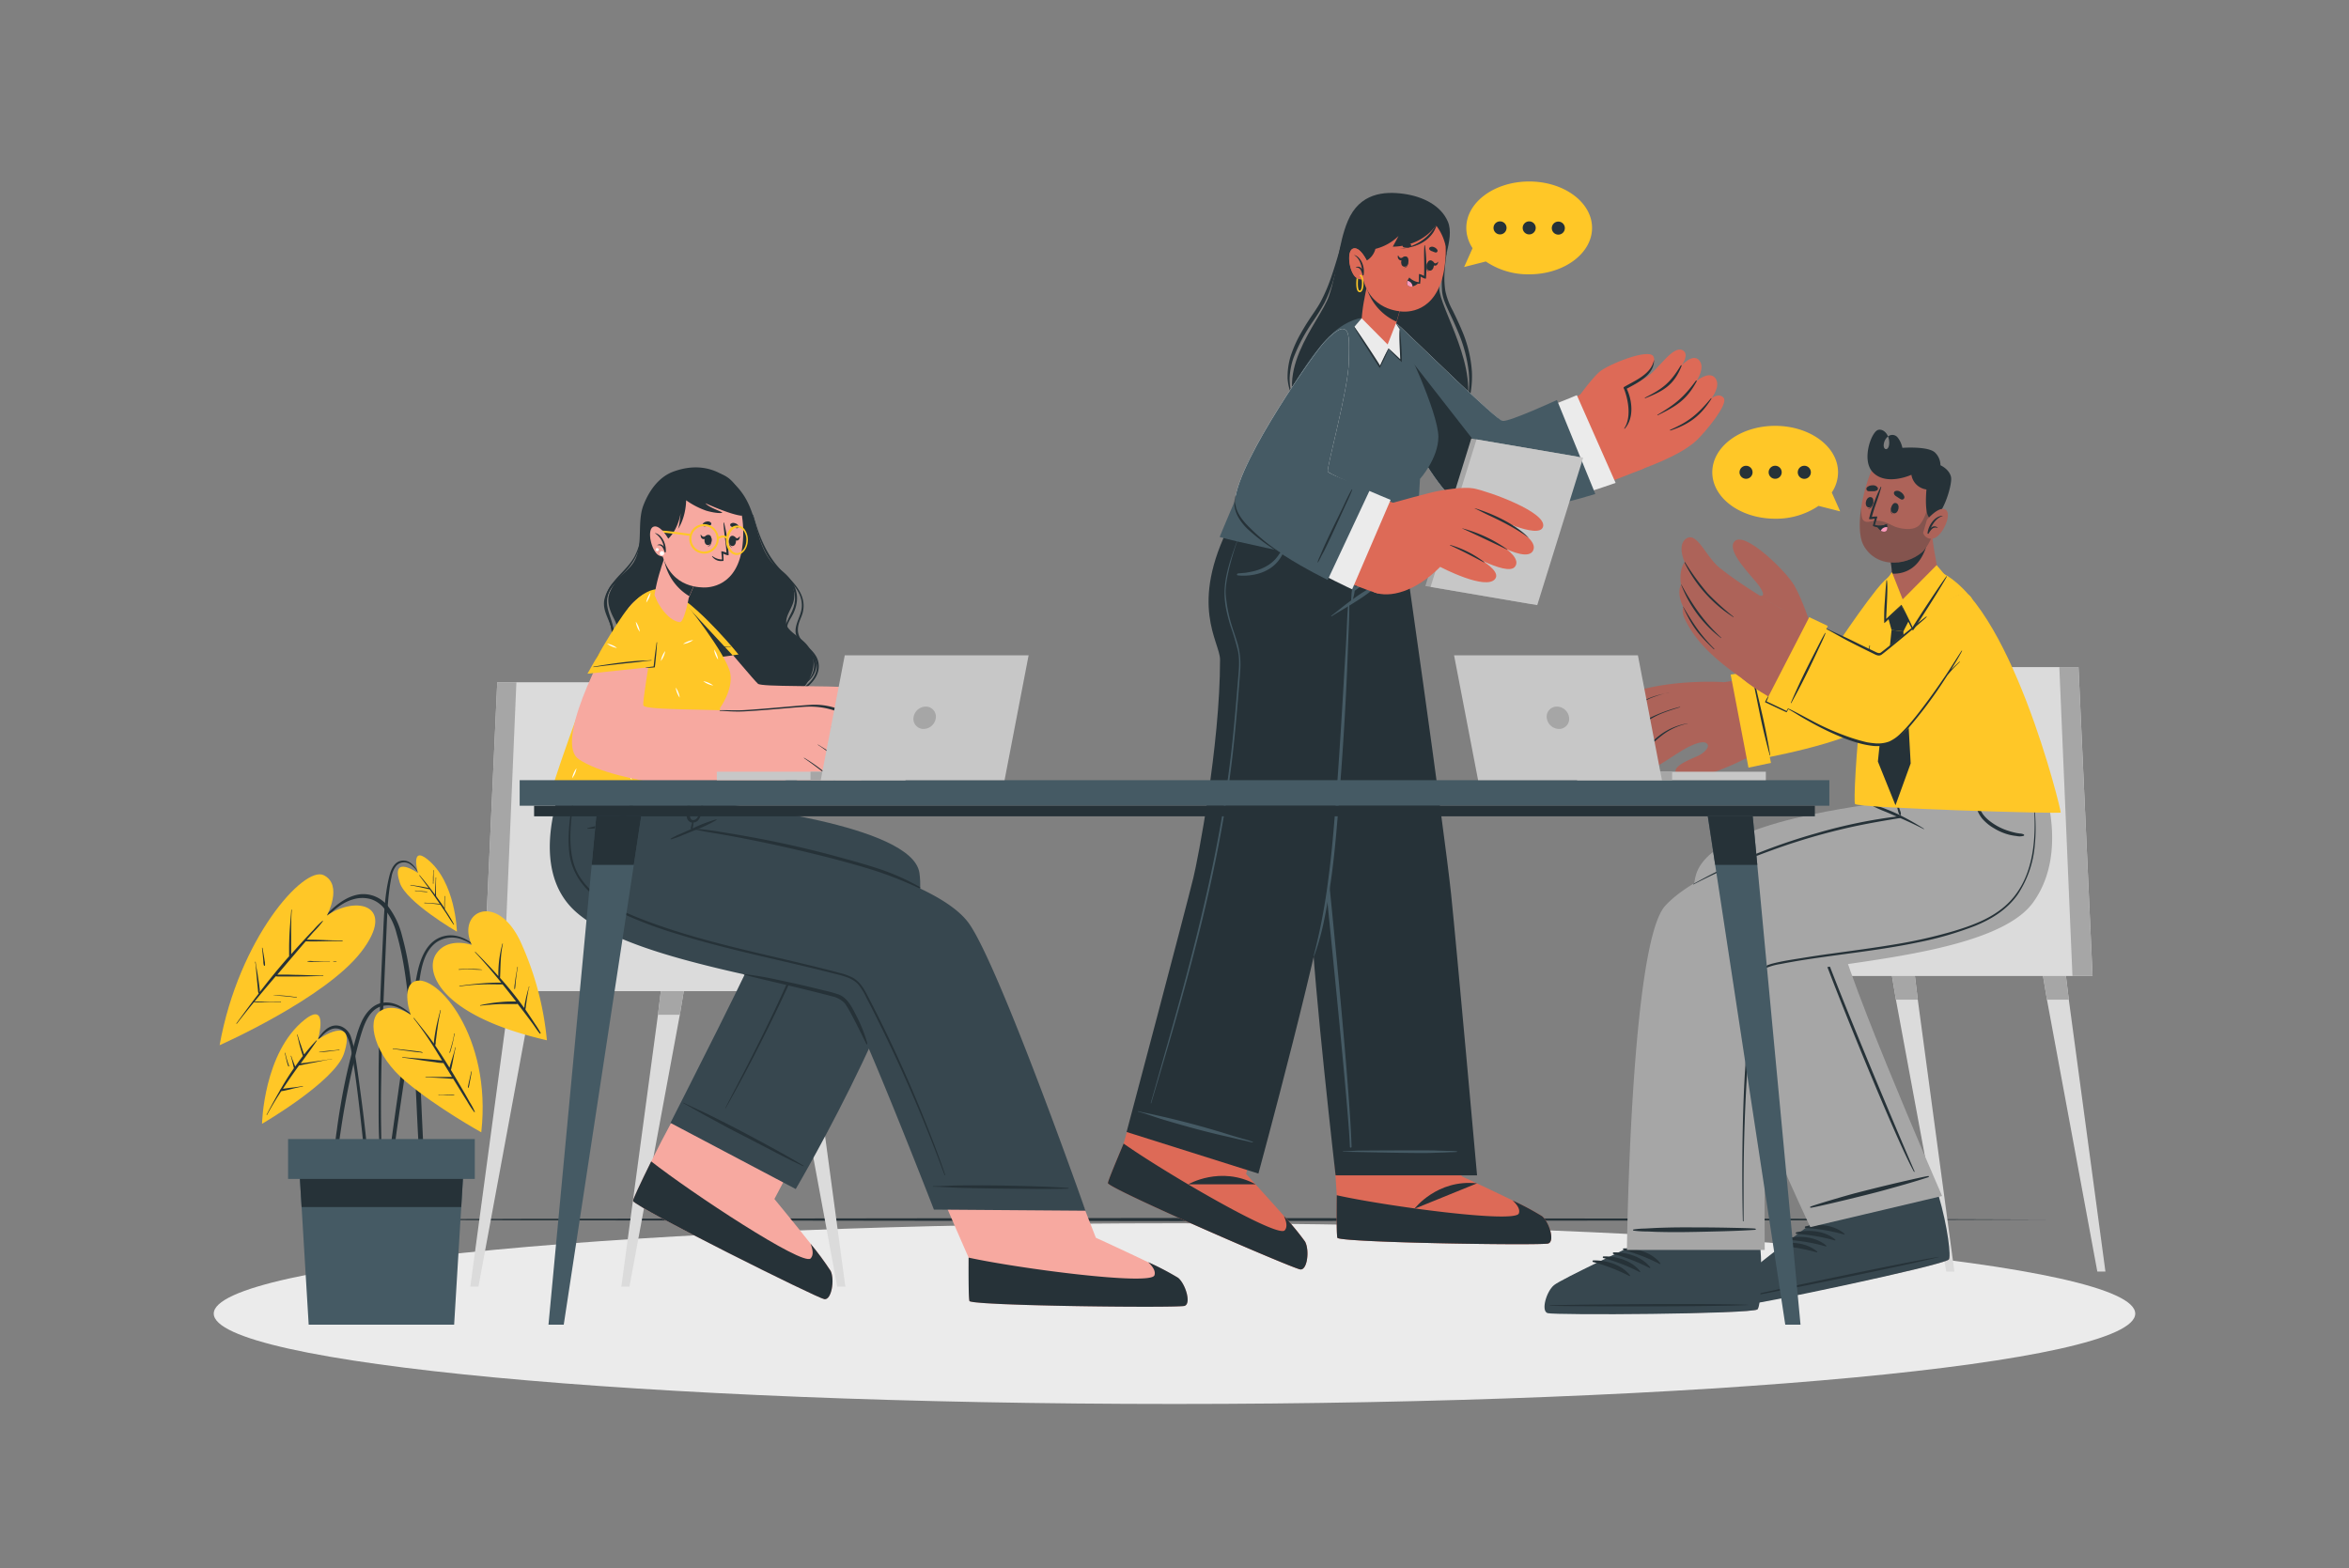 <svg xmlns="http://www.w3.org/2000/svg" width="325" height="217" fill="none"><rect width="100%" height="100%" fill="#808080" stroke="none"/><path fill="#263238" d="m41.916 168.753 30.143-.104 30.147-.039 60.294-.074 60.294.074 30.147.035 30.142.108-30.142.104-30.147.039-60.294.074-60.294-.074-30.147-.039-30.143-.104z"/><path fill="#EBEBEB" d="M162.499 194.272c73.413 0 132.925-5.597 132.925-12.502 0-6.904-59.512-12.501-132.925-12.501-73.412 0-132.925 5.597-132.925 12.501 0 6.905 59.513 12.502 132.925 12.502z"/><path fill="#DBDBDB" d="m248.527 132.162-1.027 6.167-6.968 37.622h-1.123l5.066-37.622.75-6.167h3.302z"/><path fill="#A6A6A6" d="M245.224 132.162h3.302l-1.027 6.167h-3.024l.749-6.167z"/><path fill="#DBDBDB" d="M270.404 175.951h-1.122l-6.968-37.622-1.027-6.167h3.302l.75 6.167 5.065 37.622z"/><path fill="#A6A6A6" d="m264.589 132.162.75 6.167h-3.025l-1.027-6.167h3.302z"/><path fill="#DBDBDB" d="M291.301 175.951h-1.122l-6.968-37.622-1.027-6.167h3.302l.749 6.167 5.066 37.622z"/><path fill="#A6A6A6" d="M286.235 138.329h-3.024l-1.027-6.167h3.302l.749 6.167z"/><path fill="#DBDBDB" d="M289.519 135.057h-51.046v-5.378h19.105l6.427-37.366h23.569l1.945 42.744z"/><path fill="#A6A6A6" d="M289.52 135.057h-2.782l-1.816-42.744h2.652l1.946 42.744z"/><path fill="#AD6359" d="M241.367 180.449c.962.121 27.443-5.361 28.297-6.188.104-.091-.342-2.496-1.005-5.777v-.065c-.412-2.08-7.575-19.014-7.575-19.014l-17.182 4.242 7.28 15.734s-3.276 2.219-6.092 4.334a38.434 38.434 0 0 0-3.562 2.851c-.863 1.014-1.136 3.77-.161 3.883z"/><path fill="#EBEBEB" d="M241.367 180.449c.958.121 27.434-5.361 28.292-6.184.104-.095-.342-2.496-1.005-5.781v-.06c-.152-.776-1.248-3.619-2.557-6.882-2.825.672-12.961 3.09-16.644 4.108l1.733 3.731s-3.276 2.223-6.092 4.334a37.277 37.277 0 0 0-3.562 2.851c-.867 1.018-1.14 3.774-.165 3.883z"/><path fill="#37474F" d="M241.263 180.574c.992.113 27.491-5.438 28.366-6.287.338-.321-.121-4.49-1.434-8.931l-17.078 3.596s-8.883 6.6-9.724 7.636c-.841 1.035-1.118 3.869-.13 3.986z"/><path fill="#263238" d="M241.423 179.435c4.42-1.04 22.339-4.819 26.789-5.512.035 0 .039.021 0 .03-4.355 1.127-22.308 4.767-26.78 5.551-.065.017-.104-.048-.009-.069zm8.394-9.742c1.773-.398 3.965-.203 5.374 1.019.056.047 0 .125-.07.108a25.136 25.136 0 0 0-5.286-.901.123.123 0 0 1-.083-.027.131.131 0 0 1-.027-.035.106.106 0 0 1-.012-.042.13.13 0 0 1 .005-.044.126.126 0 0 1 .022-.039.131.131 0 0 1 .035-.027.102.102 0 0 1 .042-.012zm-1.26.819c1.772-.394 3.964-.199 5.377 1.023.052.048 0 .126-.074.108a25.403 25.403 0 0 0-5.286-.905.11.11 0 0 1-.044-.006.117.117 0 0 1-.066-.056.155.155 0 0 1-.012-.042.123.123 0 0 1 .027-.083.131.131 0 0 1 .035-.027.125.125 0 0 1 .043-.012zm-1.261.824c1.772-.395 3.965-.2 5.377 1.022.052.048 0 .126-.073.109a25.078 25.078 0 0 0-5.287-.906.112.112 0 0 1-.082-.027.11.11 0 0 1-.039-.077.108.108 0 0 1 .027-.082.11.11 0 0 1 .077-.039zm-1.262.823c1.777-.399 3.969-.199 5.378 1.023.052.047 0 .121-.074.108a25.078 25.078 0 0 0-5.287-.906.108.108 0 0 1-.082-.027.112.112 0 0 1-.012-.159.11.11 0 0 1 .077-.039z"/><path fill="#A6A6A6" d="m250.467 169.802 18.235-4.308s-15.674-35.927-14.335-37.713c.672-.888 17.654-1.148 23.053-5.728 7.016-5.954 2.31-15.05 2.31-15.05l-18.967-.563s.23 3.969-.511 4.567c-.486.399-23.084 2.301-25.567 9.923-3.046 9.352 15.782 48.872 15.782 48.872z"/><path fill="#263238" d="M250.467 166.976c.477-.225 5.2-1.612 6.262-1.88a249.095 249.095 0 0 1 6.418-1.578c1.122-.255 3.523-.81 3.67-.784.069 0 .082.13 0 .152-2.08.689-4.19 1.269-6.301 1.854-2.11.585-9.377 2.345-10.014 2.384-.035.004-.091-.113-.035-.148zm.655-40.768a2.934 2.934 0 0 1 1.43-.433c2.739-.456 5.484-.916 8.234-1.378 2.561-.433 5.139-.81 7.687-1.3 2.11-.407 4.26-.958 6.067-2.102a8.833 8.833 0 0 0 3.731-4.883c.579-2.034.743-4.164.481-6.262a16.458 16.458 0 0 0-.239-1.521c0-.039.057-.052.061 0 .698 3.9.758 8.402-2.167 11.505-1.421 1.508-3.371 2.396-5.36 2.973a61.026 61.026 0 0 1-6.899 1.343l-8.233 1.369c-1.3.221-2.656.39-3.965.668a1.364 1.364 0 0 0-.711.312 1.04 1.04 0 0 0-.117.953c.135.646.308 1.3.49 1.915 1.495 5.105 13 32.162 13.286 32.721a.053.053 0 0 1-.061.068.052.052 0 0 1-.03-.02c-2.513-4.481-11.232-26-12.892-30.814a30.855 30.855 0 0 1-1.074-3.762c-.065-.489-.122-1.027.281-1.352z"/><path fill="#AD6359" d="M214.228 181.601c.919.308 27.959.208 28.96-.433.121-.069.16-2.513.165-5.859v-.069c0-2.119.663-20.237.663-20.237l-16.922-.143-1.057 17.845s-3.653 1.521-6.834 3.033a38.588 38.588 0 0 0-4.06 2.089c-1.023.823-1.833 3.471-.915 3.774z"/><path fill="#EBEBEB" d="M214.227 181.601c.919.308 27.959.208 28.96-.433.121-.065.16-2.513.169-5.859v-1.308c.034-1.409.104-3.692.19-6.201l-17.242-.113-.295 5.035s-3.653 1.526-6.833 3.034a38.235 38.235 0 0 0-4.056 2.088c-.997.806-1.816 3.454-.893 3.757z"/><path fill="#37474F" d="M214.115 181.701c.949.312 28.019.147 29.033-.511.39-.247.772-4.425.373-9.04l-17.455.13s-10.001 4.698-11.05 5.543c-1.048.845-1.85 3.57-.901 3.878z"/><path fill="#263238" d="M214.502 180.618c4.537-.139 22.854-.273 27.347-.065.039 0 .039.026 0 .026-4.493.238-22.81.221-27.347.112-.1.009-.1-.069 0-.073zm10.16-7.874c1.816-.039 3.926.589 5.066 2.067.043.061-.039.121-.096.095a25.187 25.187 0 0 0-5-1.941.109.109 0 0 1-.064-.047.11.11 0 0 1-.017-.077.118.118 0 0 1 .037-.069.114.114 0 0 1 .074-.028zm-1.4.555c1.816-.039 3.926.589 5.066 2.071.043.056-.039.117-.095.091a25.11 25.11 0 0 0-5.001-1.941.114.114 0 0 1-.081-.124.111.111 0 0 1 .038-.069.11.11 0 0 1 .073-.028zm-1.395.554c1.816-.039 3.926.59 5.066 2.072.043.056-.039.117-.091.091a25.196 25.196 0 0 0-5.005-1.942.112.112 0 0 1-.081-.123.117.117 0 0 1 .037-.07.114.114 0 0 1 .074-.028zm-1.404.555c1.82-.035 3.926.594 5.066 2.071.043.057-.039.117-.091.091a25.158 25.158 0 0 0-5.001-1.937.111.111 0 0 1-.099-.125.108.108 0 0 1 .042-.076.112.112 0 0 1 .083-.024z"/><path fill="#A6A6A6" d="M225.096 172.961h19.066s-.238-35.356 1.257-37.267c1.993-2.552 29.9-2.492 35.884-10.833 5.374-7.471.837-18.04.837-18.04l-21.13-.628a43.56 43.56 0 0 0 1.959 6.656s-25.458 4.697-32.591 12.506c-4.793 5.299-5.282 47.606-5.282 47.606z"/><path fill="#263238" d="M259.269 111.427c.613.136 1.213.329 1.79.577.606.229 1.204.494 1.789.78 1.147.569 2.262 1.2 3.341 1.889.035.022 0 .069-.03.052a52.478 52.478 0 0 0-3.51-1.638l-1.707-.737a18.559 18.559 0 0 1-1.734-.762.086.086 0 0 1-.038-.107.086.086 0 0 1 .099-.054z"/><path fill="#263238" d="M260.534 106.214c.243.962.434 1.937.733 2.891.125.433.251.866.433 1.3.139.359.351.767.767.866.481.091.615-.32.576-.715-.039-.394-.156-.866-.242-1.3-.1-.502-.204-1.001-.295-1.503-.043-.252-.091-.503-.134-.754a6.6 6.6 0 0 0-.091-.685.032.032 0 0 1-.009.016.027.027 0 0 1-.017.006.044.044 0 0 1-.019-.007.044.044 0 0 1-.012-.015c0-.039 0-.048.026-.074a.034.034 0 0 1 .022-.007c.008 0 .015.002.022.007.091.052.095.178.125.269.078.243.156.49.23.732.134.464.264.923.381 1.387.117.464.23.932.343 1.395.122.345.154.715.095 1.075a.817.817 0 0 1-.758.615c.02.031.037.063.052.096.043.095.073.195.108.294.035.1.069.195.1.299.013.05.021.101.026.152v.165a.08.08 0 0 1-.013.052.083.083 0 0 1-.097.034.094.094 0 0 1-.042-.034c-.026-.048-.061-.087-.091-.135a.942.942 0 0 1-.069-.16 3.507 3.507 0 0 1-.083-.29c-.021-.096-.056-.195-.073-.295-.018-.1 0-.121 0-.178a1.12 1.12 0 0 1-.559-.212 1.836 1.836 0 0 1-.572-.867c-.148-.398-.26-.814-.373-1.226a17.577 17.577 0 0 1-.615-3.107c-.057-.16.099-.204.125-.087zm12.567 2.362c.091.477.143.962.255 1.434.113.473.234.928.386 1.383.138.44.336.858.589 1.243.265.362.58.683.936.954a8.107 8.107 0 0 0 2.267 1.261c.411.148.83.271 1.256.368.221.052.434.087.672.117.187.006.371.048.542.126a.102.102 0 0 1 .038.039c.01.017.015.035.015.054a.099.099 0 0 1-.015.053.104.104 0 0 1-.038.04c-.325.098-.67.11-1.001.035a7.627 7.627 0 0 1-1.071-.191 7.612 7.612 0 0 1-2.023-.867 6.415 6.415 0 0 1-1.69-1.386 4.795 4.795 0 0 1-.906-1.981 9.786 9.786 0 0 1-.295-2.695.043.043 0 0 1 .02-.015.054.054 0 0 1 .025-.003.05.05 0 0 1 .023.011.043.043 0 0 1 .015.02z"/><path fill="#263238" d="M241.437 148.174c.188-3.004.436-6 .745-8.987.078-.737.152-1.478.243-2.215a6.707 6.707 0 0 1 .373-1.677c.433-1.126 1.374-1.694 2.505-1.98 1.334-.338 2.716-.537 4.073-.758 1.356-.221 2.782-.434 4.177-.62 2.821-.394 5.633-.758 8.454-1.231a67.842 67.842 0 0 0 8.299-1.867c2.496-.754 5.057-1.69 7.054-3.419 4.303-3.731 4.459-9.967 3.935-15.206-.074-.737-.165-1.473-.256-2.21 0-.039.057-.052.061 0 .338 2.942.737 5.906.433 8.87a14.514 14.514 0 0 1-2.348 6.873c-1.456 2.089-3.614 3.436-5.941 4.377a46.461 46.461 0 0 1-7.917 2.283c-5.577 1.166-11.267 1.664-16.878 2.6-.694.122-1.383.247-2.072.382a8.481 8.481 0 0 0-1.872.498c-1.274.572-1.625 1.811-1.781 3.094-.368 2.977-.615 5.976-.832 8.966a248.355 248.355 0 0 0-.654 18.139v4.866c0 .07-.1.061-.1 0-.16-6.049-.082-14.733.299-20.778zm-15.449 21.957a11.318 11.318 0 0 1 1.582-.134l1.668-.087c1.092-.039 2.167-.069 3.28-.074 2.206 0 4.407 0 6.613.048 1.148.026 3.61.069 3.748.134.065.031.048.148 0 .152-2.188.156-4.376.204-6.569.256-2.193.052-4.372.099-6.561.043-.606 0-1.209-.043-1.815-.065a14.264 14.264 0 0 1-1.916-.117c-.078-.013-.104-.143-.03-.156zm36.865-57.2a70.65 70.65 0 0 0-11.527 2.366 80.32 80.32 0 0 0-11.124 4.03c-2.023.906-3.978 1.924-5.919 2.99-.039.022 0 .078.035.056a90.654 90.654 0 0 1 10.833-4.723 87.656 87.656 0 0 1 11.267-3.272c2.166-.468 4.333-.832 6.5-1.191.117-.026.082-.273-.065-.256z"/><path fill="#AD6359" d="M263.901 82.884c-1.894 8.636-3.502 15.335-5.859 17.064-1.898 1.396-14.161 4.702-16.571 5.027-.949.13-1.733.221-2.301.29-1.391.161-4.151-8.926-3.224-10.1.217-.265 1.123-.512 2.401-.742 4.333-.771 13.355-1.343 13.836-1.854.481-.512 3.068-4.334 6.552-9.313 2.405-3.445 3.957-4.528 4.871-3.653.52.499.667 1.617.295 3.28z"/><path fill="#AD6359" d="M241.48 104.975a35.93 35.93 0 0 1-4.394 1.885c-1.2.368-4.688 1.335-5.226.052-.368-.867 1.617-1.686 3.008-2.288.732-.321 1.629-1.105 1.404-1.577-.39-.824-2.275.039-3.515.784-2.392 1.439-5.568 4.008-7.059 2.808-.563-.455.07-1.3 1.006-2.167-1.521.984-3.151 1.799-3.796 1.3a.806.806 0 0 1-.195-1.096 1.066 1.066 0 0 1-1.188-.165c-.507-.515-.277-1.3.26-2.088a.607.607 0 0 1-.459-.291c-1.083-1.594 4.138-6.305 5.963-6.764 5.364-1.365 11.097-.984 11.097-.984 2.141 1.699 3.099 10.587 3.094 10.591z"/><path fill="#263238" d="M233.485 100.1a8.782 8.782 0 0 0-3.571 1.434c-1.243.867-2.223 2.076-3.367 3.068-.03.031 0 .078.044.048.537-.511 1.131-.971 1.69-1.465.559-.494 1.079-.979 1.655-1.417a8.669 8.669 0 0 1 3.553-1.646s.013-.048-.004-.022zm-1.036-2.292a21.663 21.663 0 0 0-4.155 1.512c-1.43.754-2.536 1.963-3.623 3.129a57.813 57.813 0 0 0-1.916 2.166c-.026.031.001.078.044.048a84.59 84.59 0 0 1 3.419-3.514 11.556 11.556 0 0 1 3.774-2.457c.806-.32 1.634-.58 2.461-.837.018-.026.009-.052-.004-.047zm-1.542-1.976c-1.369.303-2.565.563-3.774 1.3a19.806 19.806 0 0 0-3.662 3.258 62.628 62.628 0 0 0-1.733 2.007c-.026.026 0 .069.047.039a46.32 46.32 0 0 1 4.13-4.217 9.1 9.1 0 0 1 2.323-1.56 16.782 16.782 0 0 1 2.66-.836s.013.009.009.009z"/><path fill="#FFC727" d="m240.935 93.99 2.136 11.093s12.779-2.231 15.765-5.005c2.985-2.773 4.81-13.676 5.533-17.805.724-4.13-1.56-4.676-4.745-.685s-7.366 10.595-7.683 10.833c-.316.239-11.006 1.569-11.006 1.569z"/><path fill="#FFC727" d="m241.914 106.223 3.111-.659-2.556-12.666-3.021.442 2.466 12.883z"/><path fill="#263238" d="M243.894 99.203c-.199-.867-.398-1.733-.606-2.6-.208-.867-.386-1.733-.655-2.6 0-.039-.078-.035-.073 0 .104.867.303 1.707.472 2.552.169.845.36 1.794.546 2.687.368 1.768.81 3.519 1.278 5.261 0 .043.07.021.065 0a95.575 95.575 0 0 0-1.027-5.3z"/><path fill="#FFC727" d="M256.66 111.254c.663.572 28.335 1.374 28.452 1.183.117-.191-7.05-29.662-17.116-33.47-1.595-.603-5.794-.256-6.253.342-3.853 4.987-5.504 31.59-5.083 31.945z"/><path fill="#263238" d="M258.653 89.327c-.096.698-.234 1.383-.347 2.076a37.66 37.66 0 0 0-.087-.867c0-.047-.078-.047-.073 0 .026.386.039.767.047 1.153v.472c-.056.473-.108.75-.138 1.227 0 .078.034.108.069-.044.104-.472.49-3.033.598-3.986.009-.061-.065-.07-.069-.03zm5.442-3.432-1.036-2.093-1.781 1.807.434 1.569 1.629.19.754-1.473z"/><path fill="#263238" d="m263.341 87.369 1.014 18.265-2.101 5.793-2.436-6.049 1.894-18.2 1.629.19z"/><path fill="#AD6359" d="M263.22 83.408c1.534.26 3.978-2.223 4.884-4.164.061-.13-.225-1.474-.498-3.116a35.833 35.833 0 0 1-.382-3.146c0-.212-.706.225-.706.225l-1.3.408-4.351 1.352c.447 1.26.738 2.57.867 3.9.014.144.014.289 0 .433a.162.162 0 0 0 0 .07c-.074.818 0 3.791 1.486 4.038z"/><path fill="#263238" d="M261.734 79.3a.162.162 0 0 0 0 .07c.22.019.442.019.663 0 4.333-.382 4.52-5.942 4.52-5.942l-1.734.187-4.316 1.352c.447 1.26.738 2.57.867 3.9.014.144.014.289 0 .433z"/><path fill="#AD6359" d="M268.637 66.235c.555 2.336-1.061 8.87-2.782 10.244-2.491 1.989-6.365 1.954-8.008-.997-1.59-2.855.672-11.336 2.574-12.566 2.8-1.816 7.38-.122 8.216 3.319z"/><path fill="#263238" d="M259.107 65.334c1.859 1.976 5.348.364 5.348.364a2.431 2.431 0 0 0 2.084 2.032s-.381 3.796.598 4c1.486.316 3.033-4.633 2.799-5.725-.234-1.092-1.46-1.625-1.46-1.625a2.479 2.479 0 0 0-.689-1.694c-.867-.997-4.58-.715-4.58-.715a3.368 3.368 0 0 0-.633-1.408.94.94 0 0 0-1.352-.169c.126.315.18.653.16.992-.06 1.122-.949.927-.723-.056.071-.369.271-.7.563-.936-.295-.737-.962-1.101-1.469-.867-.923.468-2.193 4.173-.646 5.807z"/><path fill="#263238" d="M257.521 70.157c-.325 2.145-.299 4.216.351 5.364 1.66 2.938 5.534 2.947 8.017.945a6.097 6.097 0 0 0 1.421-2.318c.259-1.108.439-2.234.538-3.367 0-.642-1.196-.56-1.196-.56-.061.685-.65 2.072-1.192 2.531-.914.772-2.6.356-3.168.165-.567-.19-1.638-.97-2.877-.867-.55.052-1.105.343-1.547 0-.442-.342-.351-1.794-.347-1.893z" opacity=".3"/><path fill="#AD6359" d="M266.6 71.933s1.669-2.01 2.6-1.4c.932.612-.455 3.615-1.625 3.944a1.159 1.159 0 0 1-1.499-.75l.524-1.794z"/><path fill="#263238" d="M268.78 71.37v.03c-.827.26-1.3.967-1.664 1.708a.64.64 0 0 1 .737-.241.64.64 0 0 1 .234.145c.002.004.004.01.003.014 0 .005-.001.01-.004.014a.024.024 0 0 1-.011.01c-.004.001-.009.002-.014.001a.713.713 0 0 0-.802.187 3.17 3.17 0 0 0-.433.602c-.043.065-.169 0-.134-.06.082-1.036.988-2.397 2.088-2.41zm-7.007-1.421s.026.03 0 .047c-.13.434-.208.95.147 1.2-.45-.173-.342-.857-.147-1.247z"/><path fill="#263238" d="M262.284 69.602c.71.134.39 1.551-.273 1.426-.663-.126-.33-1.539.273-1.426zm-3.089-.247s-.039 0-.043.035c-.087.433-.26.931-.689.988v.026c.498.039.719-.616.732-1.049z"/><path fill="#263238" d="M258.904 68.809c-.693-.217-1.07 1.187-.433 1.387.637.199 1.018-1.21.433-1.387zm4.086.273c-.182-.095-.333-.208-.507-.32-.173-.113-.355-.204-.433-.434a.317.317 0 0 1 .005-.2.318.318 0 0 1 .125-.155.772.772 0 0 1 .767.095c.243.135.428.354.52.615a.329.329 0 0 1-.477.399zm-4.467-1.114c.198.011.396.011.594 0a.954.954 0 0 0 .607-.134.301.301 0 0 0 .065-.368.762.762 0 0 0-.707-.308c-.278-.01-.55.084-.762.264a.322.322 0 0 0-.068.337.324.324 0 0 0 .271.21z"/><path fill="#263238" d="M261.084 72.549a1.527 1.527 0 0 1-1.148.433 2.164 2.164 0 0 1-.737-.173.107.107 0 0 1-.065-.117l.243-.932c-.139.035-.832.173-.78 0a22.924 22.924 0 0 1 1.612-4.394.04.04 0 0 1 .022-.016.045.045 0 0 1 .028.001c.009.004.017.01.021.018a.044.044 0 0 1 .007.027c-.351 1.404-.945 2.735-1.3 4.134a2.69 2.69 0 0 1 .754-.052c.026 0-.33 1.136-.33 1.149a2.167 2.167 0 0 0 1.66-.13c.022-.018.048.021.013.052z"/><path fill="#263238" d="M259.641 72.735c.13.28.332.523.585.702.139.093.304.14.472.134.368 0 .433-.333.433-.62a1.985 1.985 0 0 0-.065-.433c-.44.221-.939.297-1.425.217z"/><path fill="#FF9CBD" d="M260.226 73.437c.139.093.304.14.472.134.368 0 .433-.333.433-.62a.84.84 0 0 0-.905.486z"/><path fill="#AD6359" d="M272.256 87.208c-3.267 7.267-9.373 15.384-11.57 15.392-4.767 0-16.376-5.824-19.621-8.688-1.071-.945 4.225-9.252 5.737-9.464 1.512-.212 12.393 6.57 13.264 6.231.772-.294 6.006-4.58 8.563-6.773 5.092-4.363 4.58 1.175 3.627 3.302z"/><path fill="#AD6359" d="M243.318 95.485c-3.588-2.518-8.208-5.434-10.257-9.936a2.427 2.427 0 0 1-.191-1.59c-.953-2.003-.295-3.056-.295-3.056-.32-2.136.503-3.12.503-3.12s-1.092-2.361.225-3.258c1.474-1.01 2.722 2.504 4.589 4.017 4.282 3.466 11.336 7.197 12.671 8.073l-7.245 8.87z"/><path fill="#263238" d="M239.824 85.328a35.324 35.324 0 0 1-3.575-3.25 35.443 35.443 0 0 1-3.111-4.277.042.042 0 0 0-.024-.013.042.042 0 0 0-.027.004.04.04 0 0 0-.019.02.044.044 0 0 0-.004.028 18.738 18.738 0 0 0 6.713 7.527c.069.06.112 0 .047-.04zm-1.716 2.886c-1.148-1.084-3.158-2.999-5.485-7.337h-.031a16.806 16.806 0 0 0 5.464 7.367c.078.087.13.043.052-.03zm-.953 1.538c-1.885-1.92-2.83-3.367-4.269-5.794h-.03c1.352 2.93 2.167 3.84 4.242 5.855.074.082.13.013.057-.061z"/><path fill="#AD6359" d="M243.317 82.394c.736.23.866-.156.086-1.3-.78-1.144-4.805-4.953-3.354-6.244 1.452-1.292 7.059 4.177 8.203 6.162 1.144 1.984 2.31 5.59 2.31 5.59-1.304-.832-4.667-2.583-7.245-4.208z"/><path fill="#FFC727" d="M251.62 86.498 246.194 97.4s11.388 6.821 15.106 5.473c3.718-1.347 10.253-12.822 11.267-16.055 1.014-3.232.758-6.569-3.696-3.289-4.455 3.28-8.437 6.869-8.832 6.903-.394.035-8.419-3.934-8.419-3.934z"/><path fill="#FFC727" d="m244.318 97.062 2.856 1.4 5.711-11.847-2.561-1.214-6.006 11.661z"/><path fill="#263238" d="M250.32 92.5c.386-.807.771-1.613 1.148-2.423.377-.81.789-1.612 1.101-2.444 0-.039-.039-.074-.061-.035-.433.733-.823 1.526-1.217 2.293-.395.767-.832 1.625-1.244 2.444a97.877 97.877 0 0 0-2.271 4.914c0 .039.044.06.065.026a97.3 97.3 0 0 0 2.479-4.776zm16.18-7.177c-.485.317-6.066 4.867-6.318 5.001-.251.134-.572-.06-.836-.186a233.696 233.696 0 0 1-3.142-1.526c-1.174-.576-2.288-1.053-3.466-1.629a.034.034 0 0 0-.023.002.034.034 0 0 0-.017.016.03.03 0 0 0-.003.023.037.037 0 0 0 .012.02c1.071.576 2.028 1.152 3.112 1.711a126.53 126.53 0 0 0 3.267 1.634c.403.195.828.485 1.248.195.498-.342 5.742-4.676 6.218-5.2.057-.017.005-.09-.052-.06z"/><path fill="#263238" d="M271.41 90.03c-.749 1.135-1.456 2.296-2.218 3.427a97.282 97.282 0 0 1-2.388 3.397c-.823 1.114-1.586 2.12-2.44 3.129-.433.52-.895 1.016-1.382 1.486a5.296 5.296 0 0 1-1.608 1.14 4.505 4.505 0 0 1-2.062.238 11.69 11.69 0 0 1-1.023-.138 25.532 25.532 0 0 1-2.084-.59 35.756 35.756 0 0 1-5.634-2.448c-.511-.269-1.014-.546-1.525-.815-.511-.268-1.122-.593-1.66-.827a3.281 3.281 0 0 0-.203.36c-.213-.14-2.735-1.322-2.782-1.34a6 6 0 0 0 .277-.658c0-.04 0-.065-.043-.03a4.626 4.626 0 0 0-.434.801s2.96 1.413 2.99 1.395c.031-.017.217-.433.221-.433.473.264.941.542 1.4.828.459.286.936.554 1.413.819a40.203 40.203 0 0 0 2.89 1.499c1.876.867 3.9 1.699 5.98 1.937a5.23 5.23 0 0 0 1.733-.091c1.331-.234 2.254-1.3 3.107-2.249a59.666 59.666 0 0 0 5.031-6.7l.481-.736a18.275 18.275 0 0 1 1.699-1.824c.03-.026 0-.074-.048-.044-.394.36-.797.728-1.17 1.118.542-.866 1.066-1.711 1.534-2.6a.032.032 0 0 0 .003-.023.04.04 0 0 0-.01-.021.04.04 0 0 0-.045-.008z"/><path fill="#FFC727" d="m261.756 79.161 1.491 3.775 4.701-4.737 1.3 1.539s-4.615 7.535-4.641 7.193l-1.534-3.254-2.249 2.244.213-5.663.719-1.097z"/><path fill="#263238" d="M260.786 83.118c.065-.936.108-1.877.216-2.808 0-.03.057-.048.065 0 .182.905-.095 4.476-.095 5.33.095-.1 2.089-1.972 2.106-1.946.334.52 1.46 2.886 1.534 3.103.732-1.196 3.826-5.915 4.689-7.046.026-.035.078 0 .056.03-.646 1.265-4.645 7.492-4.702 7.475a36.873 36.873 0 0 1-1.603-3.436c-.338.407-2.349 2.526-2.353 2.387a27.96 27.96 0 0 1 .087-3.09z"/><path fill="#DD6A57" d="M214.215 172.064c-.927.303-28.167-.109-29.159-.763-.121-.074-.139-2.535-.104-5.911l-1.326-20.041 17.234.052 1.36 17.359s3.866 1.785 7.055 3.345a39.563 39.563 0 0 1 4.065 2.167c1.018.819 1.807 3.497.875 3.792z"/><path fill="#263238" d="M214.214 172.064c-.927.303-28.166-.109-29.159-.763-.121-.074-.138-2.535-.104-5.911 6.73 1.5 24.666 3.926 25.19 2.518.208-.563-.221-1.205-.867-1.798a39.554 39.554 0 0 1 4.065 2.166c1.018.815 1.807 3.493.875 3.788z"/><path fill="#263238" d="M195.689 167.267s3.138-4.13 8.667-3.523zm-19.322-94.848s4.871 51.787 4.992 52.433c0 .082.052 1.04.1 2.6.269 8.545 3.328 35.187 3.328 35.187h19.574s-2.826-31.556-3.593-38.918c-.979-9.39-6.994-51.28-6.994-51.28l-17.407-.022z"/><path fill="#455A64" d="M180.935 94.402c-.719-6.032-1.586-12.043-2.444-18.053 0-.052-.091-.052-.082 0 1.581 10.7 2.704 21.485 3.67 32.253.966 10.768 4.489 43.988 4.689 50.106a.114.114 0 0 0 .04.068.113.113 0 0 0 .075.027.113.113 0 0 0 .074-.027.114.114 0 0 0 .04-.068c-.294-10.907-4.788-53.612-6.062-64.306zm20.631 64.913c-.474-.048-.95-.069-1.426-.065-.528-.022-1.057-.026-1.581-.052-1.019-.043-10.335 0-10.899.026-.563.026-1.204.091-1.807.087a.03.03 0 0 0-.016-.002.034.034 0 0 0-.015.006.025.025 0 0 0-.011.012.032.032 0 0 0-.004.016.03.03 0 0 0 .004.016c.002.005.006.01.011.013a.034.034 0 0 0 .015.006c.005 0 .011 0 .016-.002 1.032 0 10.266.238 12.316.151.563-.026 1.126-.034 1.69-.052l.901-.047c.269.005.538-.005.806-.031.048-.004.043-.073 0-.082z"/><path fill="#DD6A57" d="M179.92 175.656c-.975-.082-25.956-10.929-26.628-11.921-.082-.113.867-2.392 2.167-5.495l5.507-19.413 15.934 6.396-4.494 17.229s2.882 3.133 5.226 5.798a37.417 37.417 0 0 1 2.925 3.545c.637 1.17.334 3.943-.637 3.861z"/><path fill="#263238" d="M179.92 175.656c-.975-.082-25.956-10.929-26.628-11.921-.082-.113.867-2.392 2.167-5.495 5.633 3.974 21.255 13.109 22.282 12.012.411-.433.264-1.196-.104-1.989a37.726 37.726 0 0 1 2.925 3.545c.632 1.157.329 3.93-.642 3.848z"/><path fill="#263238" d="M164.395 163.882s4.467-2.634 9.347 0zm-8.524-7.245 18.239 5.755s9.295-34.164 10.04-42.207c.741-7.965 2.232-24.7 2.548-36.521 0 0 2.561-1.5 3.406-2.574.845-1.075 1.608-4.966 3.276-8.667h-23.135c-5.842 11.34-1.443 16.389-1.443 18.863 0 11.943-3.107 27.794-3.684 30.138-1.196 4.906-9.247 35.213-9.247 35.213z"/><path fill="#455A64" d="M173.286 157.985c-.466-.169-.94-.313-1.421-.434-.529-.16-1.057-.307-1.582-.472a115.71 115.71 0 0 0-3.033-.914 119.204 119.204 0 0 0-6.214-1.612l-1.733-.39c-.611-.139-1.235-.239-1.842-.403-.043 0-.061.047 0 .06 1.04.273 2.067.663 3.094.984 1.027.321 2.037.607 3.055.897 2.058.585 4.138 1.122 6.223 1.586.576.13 1.148.273 1.733.407l.923.2c.268.077.54.139.815.186a.046.046 0 0 0 .031-.02.052.052 0 0 0 .008-.036.047.047 0 0 0-.02-.031.045.045 0 0 0-.037-.008zm17.382-77.155c-1.17.533-2.28 1.19-3.31 1.958-1.097.75-2.102 1.617-3.159 2.418-.039.03 0 .1.043.07 1.114-.71 2.279-1.335 3.376-2.063a21.577 21.577 0 0 0 3.107-2.297.056.056 0 0 0 .009-.03.057.057 0 0 0-.009-.031.058.058 0 0 0-.057-.025z"/><path fill="#455A64" d="M190.827 73.957c-.143.763-.325 1.517-.49 2.27-.165.755-.269 1.435-.455 2.137a3.618 3.618 0 0 1-.997 1.79c-.277.255-.585.485-.866.724l-.499.38c.022-.103.039-.203.057-.307.052-.29.099-.576.147-.866.108-.642.212-1.3.308-1.924.195-1.261.372-2.54.632-3.788a.038.038 0 0 0-.039-.039c-.01 0-.02.004-.027.012a.037.037 0 0 0-.012.027c-.312 1.24-.658 2.466-.936 3.714-.134.61-.611 3.635-.632 3.852a10.65 10.65 0 0 0-.048.663 2.58 2.58 0 0 0 0 .68.052.052 0 0 0 .1 0c.092-.208.156-.428.19-.654a6.4 6.4 0 0 0 .143-.654c0-.078.026-.16.039-.243.299-.182.577-.433.867-.62.29-.186.607-.433.888-.671a3.393 3.393 0 0 0 1.088-1.694c.181-.711.3-1.436.355-2.167.096-.867.165-1.733.286-2.578-.013-.074-.091-.096-.099-.044zm-4.294 9.611c-.148 1.63-.182 3.272-.269 4.906-.087 1.633-.199 3.271-.295 4.905a1087.04 1087.04 0 0 1-.589 9.698c-.212 3.22-.433 6.439-.693 9.659-.247 3.094-.529 6.188-.954 9.265a80.923 80.923 0 0 1-1.98 10.27c0 .043.052.056.069 0 1.088-2.925 1.63-5.998 2.119-9.074.49-3.077.798-6.162 1.058-9.256.541-6.461 1.001-12.927 1.3-19.4.091-1.834.156-3.667.221-5.5.065-1.833.186-3.666.164-5.494a.086.086 0 0 0-.082-.035.083.083 0 0 0-.069.056zm-15.292 5.534c-.334-1.153-.772-2.266-1.071-3.423a20.148 20.148 0 0 1-.585-3.44c-.173-2.233 1.573-7.55 1.885-8 .022-.03-.043-.078-.06-.04-2.457 6.362-2.371 8.355-1.179 12.372.426 1.19.786 2.403 1.079 3.632.243 1.365.069 2.76-.043 4.125-.226 2.778-.46 5.551-.754 8.324-.585 5.482-1.465 10.925-2.566 16.328-1.087 5.326-2.374 10.608-3.765 15.865-1.391 5.256-2.921 10.534-4.403 15.799l-.559 1.967a.033.033 0 0 0 .004.032.025.025 0 0 0 .012.011.032.032 0 0 0 .016.004.027.027 0 0 0 .016-.004.028.028 0 0 0 .013-.011.033.033 0 0 0 .004-.032c1.56-5.2 3.116-10.43 4.554-15.678 1.439-5.247 2.769-10.465 3.9-15.76 1.131-5.295 2.085-10.664 2.726-16.055.321-2.7.568-5.404.793-8.112.113-1.378.234-2.756.325-4.138a10.631 10.631 0 0 0-.342-3.766z"/><path fill="#455A64" d="M178.157 74.226a18.93 18.93 0 0 1-1.036 2.223 4.984 4.984 0 0 1-1.586 1.707 6.74 6.74 0 0 1-2.028.867c-.347.09-.702.151-1.053.212-.351.06-.793.065-1.187.121-.13.022-.182.226-.026.256.395.049.794.06 1.191.035a7.102 7.102 0 0 0 1.214-.16 5.99 5.99 0 0 0 2.166-.898 4.97 4.97 0 0 0 1.578-1.79 9.945 9.945 0 0 0 .836-2.547c0-.035-.056-.06-.069-.026z"/><path fill="#263238" d="M200.322 30.667c-.945-2.21-3.402-3.467-6.093-3.844-2.691-.377-6.114-.147-7.761 3.779-1.33 3.185-1.352 6.721-2.6 10.357-1.248 3.635-8.567 11.067-3.124 17.697 4.892 5.954 18.694 6.582 21.801-1.3 2.457-6.24-3.441-14.733-3.419-17.524.021-2.79 2.227-6.747 1.196-9.165z"/><path fill="#263238" d="M200.24 34.623a14.304 14.304 0 0 0-.711 5.738c.058.503.185.996.377 1.464.182.468.39.919.594 1.37.433.897.845 1.79 1.218 2.695a19.553 19.553 0 0 1 1.49 5.573 14.433 14.433 0 0 1-.576 5.633c.389-.883.671-1.81.841-2.76.162-.96.22-1.935.173-2.908a17.286 17.286 0 0 0-1.395-5.733c-.382-.923-.819-1.82-1.248-2.713a9.697 9.697 0 0 1-1.023-2.686 11.547 11.547 0 0 1-.095-2.847c.059-.949.177-1.892.355-2.826zm-14.521-1.222c-.581 1.868-1.088 3.757-1.764 5.577-.332.91-.723 1.798-1.17 2.657-.433.84-1.027 1.642-1.568 2.465a33.857 33.857 0 0 0-1.53 2.544 16.47 16.47 0 0 0-1.153 2.756 9.986 9.986 0 0 0-.39 2.947 7.192 7.192 0 0 0 .824 2.886 7.58 7.58 0 0 1-.542-2.878c.04-.96.219-1.911.533-2.82a23.99 23.99 0 0 1 2.739-5.123 29.09 29.09 0 0 0 1.564-2.526 18.46 18.46 0 0 0 1.101-2.747 46.057 46.057 0 0 0 1.356-5.738z"/><path fill="#DD6A57" d="M190.321 48.377c.845 3.493 8.862 20.714 14.227 22.191 5.633 1.547 21.099-5.091 22.559-5.607 4.008-1.421-4.086-13.186-6.162-11.782-3.467 2.34-11.453 6.47-13.069 5.772-3.402-1.478-9.59-9.148-14.214-13.412-2.786-2.57-4.294-1.031-3.341 2.838z"/><path fill="#DD6A57" d="M226.149 65.29c.697-.29 6.222-2.084 8.614-4.385 1.27-1.222 4.373-4.97 3.727-5.833-.589-.788-1.69.03-1.69.03s1.356-1.69.524-2.777c-.832-1.088-2.6.39-2.6.39s1.27-1.837.364-2.864c-.905-1.027-2.461.762-2.461.762s1.239-1.625.139-2.166c-1.331-.637-3.276 2.6-4.893 3.7-.368.247-7.8 4.45-7.8 4.45l6.076 8.693z"/><path fill="#263238" d="M232.527 50.596c-1.435 2.392-2.479 3.19-4.932 4.429-.047 0-.021.1.031.078 2.513-.992 3.965-1.803 5.022-4.442.052-.13-.052-.178-.121-.065zm2.102 2.094c-1.733 2.352-2.834 3.227-5.308 4.71-.035 0 0 .082.035.064 2.548-1.252 3.978-2.097 5.377-4.67.061-.118-.026-.213-.104-.105zm2.046 2.482c-1.816 2.167-3.007 3.172-5.594 4.303a.053.053 0 0 0-.024.028.05.05 0 0 0 .002.037.048.048 0 0 0 .024.026.054.054 0 0 0 .037.004c2.747-.897 4.242-2.166 5.633-4.333.078-.152.039-.204-.078-.065z"/><path fill="#DD6A57" d="M218.041 55.402s2.028-2.847 3.194-3.9c1.165-1.053 6.959-3.389 7.531-2.167.745 1.578-2.336 3.584-3.969 4.373 0 0 1.733 3.648-.178 5.564-1.911 1.915-6.578-3.87-6.578-3.87z"/><path fill="#263238" d="M228.831 49.833c-.364 1.929-2.6 2.821-4.108 3.701a.156.156 0 0 0-.088.12.166.166 0 0 0 .009.077c.01.024.025.046.045.063.619 1.582 1.031 3.987.039 5.473a.037.037 0 0 0-.002.027c.002.01.007.018.015.024a.045.045 0 0 0 .025.009.05.05 0 0 0 .027-.008c1.3-1.452 1.066-3.848.277-5.534 1.586-.866 3.766-1.872 3.779-3.952h-.018z"/><path fill="#EBEBEB" d="M190.295 49.318c1.04 3.735 8.151 20.202 13.485 21.484 5.334 1.283 19.751-3.986 19.751-3.986l-5.364-12.134s-9.2 3.853-10.114 3.71c-.915-.143-11.618-10.678-14.11-13-2.491-2.323-5.343-2.154-3.648 3.926z"/><path fill="#455A64" d="M190.295 49.318c1.04 3.735 8.151 20.202 13.485 21.484 5.334 1.283 16.943-2.452 16.943-2.452l-5.308-13s-6.591 3.033-7.505 2.894c-.915-.138-11.475-10.534-13.967-12.852-2.491-2.319-5.343-2.154-3.648 3.926z"/><path fill="#263238" d="M211.424 70.603c-2.803.46-5.659.676-7.644.2-5.334-1.3-12.445-17.767-13.485-21.485-.914-3.276-.503-4.832.455-5.2l20.674 26.485z"/><path fill="#455A64" d="m196.465 66.27-.797 13.637s-21.641-4.117-26.919-5.595c0 0 9.455-23.833 16.497-28.92 3.523-2.535 6.86-1.608 8.563 1.022.433.663 5.174 10.604 5.2 14.027-.013 3.025-2.544 5.829-2.544 5.829z"/><path fill="#DD6A57" d="M188.354 44.885c.073.433 1.967 3.367 3.947 3.393.646 0 .867-3.51.867-3.51l.074-.256 1.031-3.592-4.112-2.999-.594-.403s-.217 1.001-.477 2.253c0 .057-.026.113-.034.178-.009.065-.035.134-.048.2-.039.186-.082.376-.117.567-.035.19-.061.286-.082.433-.022.148-.057.304-.083.434a23.626 23.626 0 0 0-.372 3.302z"/><path fill="#263238" d="M189.067 39.771a7.504 7.504 0 0 0 4.152 4.741l1.031-3.592-4.112-2.999-.594-.403s-.217 1.001-.477 2.253z"/><path fill="#DD6A57" d="M199.932 36.426c-.719 6.5-4.706 6.825-6.11 6.67-1.274-.144-5.603-.79-5.564-7.368.039-6.578 3.298-8.285 6.236-8.116 2.938.17 6.14 2.288 5.438 8.814z"/><path fill="#263238" d="M198.593 34.935a4.603 4.603 0 0 1-.434-.164.739.739 0 0 1-.398-.252.232.232 0 0 1-.023-.148.236.236 0 0 1 .07-.133.592.592 0 0 1 .585-.04.864.864 0 0 1 .477.386.246.246 0 0 1-.139.344.25.25 0 0 1-.138.007zm-4.312-.702c.145.009.289.009.434 0a.74.74 0 0 0 .459-.108.23.23 0 0 0 .043-.282.572.572 0 0 0-.537-.225.823.823 0 0 0-.546.182.25.25 0 0 0-.077.122.253.253 0 0 0 .089.262c.039.03.086.047.135.05zm.59 1.773s-.039 0-.039.034c-.052.434-.182.945-.603 1.036.499.026.668-.641.642-1.07z"/><path fill="#263238" d="M194.542 35.49c-.702-.156-.962 1.261-.312 1.404.65.143.901-1.274.312-1.404z"/><path fill="#263238" d="M194.251 35.533c-.139.057-.286.178-.433.165-.148-.013-.282-.186-.369-.351h-.026a.526.526 0 0 0 .282.663c.26.087.494-.121.611-.381.017-.057-.013-.139-.065-.096zm3.22.867s.03.03.026.048c-.1.433-.134.953.234 1.174-.481-.134-.425-.819-.26-1.222z"/><path fill="#263238" d="M197.947 36.023c.719.082.502 1.508-.161 1.43-.663-.078-.437-1.486.161-1.43z"/><path fill="#263238" d="M198.233 36.162c.1.09.191.247.325.277.135.03.291-.104.434-.238-.035.277-.165.546-.434.559-.268.013-.39-.247-.411-.529-.005-.035.043-.108.086-.07zm-1.677 2.106a9.25 9.25 0 0 1-.074.983c0 .026-.082.03-.186 0a1.497 1.497 0 0 1-1.339-.797c0-.035.03-.056.056-.035.349.346.801.568 1.287.633.035-.082 0-1.153.048-1.148.237.061.464.155.676.277.087-1.4-.056-2.8.052-4.195 0-.047.078-.052.082 0a22.54 22.54 0 0 1 .139 4.52c-.026.178-.624-.165-.741-.238z"/><path fill="#263238" d="M196.218 39.2c-.225.21-.499.359-.798.433a.795.795 0 0 1-.489-.044c-.338-.147-.299-.472-.195-.736.06-.141.135-.275.225-.399.329.376.769.637 1.257.745z"/><path fill="#FF9CBD" d="M195.434 39.642a.799.799 0 0 1-.49-.044c-.338-.147-.299-.472-.195-.736a.833.833 0 0 1 .685.78z"/><path fill="#263238" d="M188.457 36.335a2.669 2.669 0 0 0 1.842-1.898 6.964 6.964 0 0 0 3.194-1.781 66.358 66.358 0 0 1-.793 1.478c4.194-.065 5.98-2.96 5.98-2.96a7.097 7.097 0 0 1 1.334 2.877s.455-2.487-.541-4.376c-1.222-2.31-6.422-3.766-9.33-1.521-3.129 2.426-1.686 8.181-1.686 8.181z"/><path fill="#263238" d="M195.902 33.986a7.582 7.582 0 0 1-2.214.412 6.502 6.502 0 0 0 3.293-1.3 6.182 6.182 0 0 0 1.083-1.075c.361-.428.635-.922.806-1.456 0-.043.074-.026.061 0a5.033 5.033 0 0 1-.594 1.547 4.509 4.509 0 0 1-1.135 1.192 5.14 5.14 0 0 1-1.3.672"/><path fill="#DD6A57" d="M189.242 36.365s-1.005-2.288-2.015-1.967c-1.01.32-.533 3.436.455 4.047a1.1 1.1 0 0 0 1.261.022c.124-.083.23-.19.312-.316l-.013-1.786z"/><path fill="#263238" d="M187.383 35.286s-.022 0 0 .03c.689.434.944 1.227 1.079 2.003a.62.62 0 0 0-.354-.372.613.613 0 0 0-.513.03c-.022 0 0 .043 0 .043a.678.678 0 0 1 .689.377c.102.213.18.437.234.667.022.074.152.06.139 0 .212-.992-.265-2.474-1.274-2.778z"/><path fill="#DD6A57" d="M189.255 38.133c-.16.228-.392.395-.659.473a.803.803 0 0 1-.212.034c-.166.003-.33-.03-.481-.095a2.337 2.337 0 0 1-.208-.108c-.988-.611-1.469-3.731-.455-4.048 1.014-.316 2.015 1.968 2.015 1.968v1.776z"/><path fill="#263238" d="M187.383 35.286s-.022 0 0 .03c.689.434.944 1.227 1.079 2.003a.62.62 0 0 0-.354-.372.613.613 0 0 0-.513.03c-.022 0 0 .043 0 .043a.678.678 0 0 1 .689.377c.102.213.18.437.234.667.022.074.152.06.139 0 .212-.992-.265-2.474-1.274-2.778z"/><path fill="#FFC727" d="M188.649 39.221a2.61 2.61 0 0 1-.1.776c-.108.342-.282.433-.407.433a.338.338 0 0 1-.265-.121c-.329-.369-.212-1.565-.182-1.833.074.043.143.078.208.108-.043.433-.082 1.335.135 1.582a.131.131 0 0 0 .104.048c.108 0 .208-.191.255-.499a3.271 3.271 0 0 0 0-1.036c-.039-.247-.104-.433-.16-.433a.11.11 0 0 1-.077-.032.11.11 0 0 1-.031-.076.113.113 0 0 1 .108-.109c.204 0 .316.29.373.62.029.19.042.38.039.572z"/><path fill="#EBEBEB" d="m193.128 44.76-1.139 2.907-3.593-3.623-1.009 1.174s3.531 5.764 3.553 5.504l1.17-2.488 1.733 1.734-.16-4.334-.555-.875z"/><path fill="#263238" d="M193.874 47.784c-.052-.715-.082-1.435-.169-2.167 0-.026-.043-.039-.048 0-.138.693.07 3.423.07 4.078-.074-.074-1.595-1.508-1.612-1.487-.256.395-1.114 2.206-1.175 2.37-.554-.914-2.925-4.523-3.583-5.386-.022-.026-.057 0-.044 0 .494.971 3.554 5.733 3.597 5.72a27.3 27.3 0 0 0 1.226-2.63c.558.65 1.161 1.261 1.803 1.829.026-.711-.017-1.612-.065-2.327z"/><path fill="#A6A6A6" d="m197.207 81.09 14.755 2.517 6.357-20.405-14.755-2.522-6.357 20.41z"/><path fill="#C7C7C7" d="m197.93 81.211 14.759 2.522 6.353-20.406-14.755-2.522-6.357 20.406z"/><path fill="#fff" d="M210.6 71.686a1.622 1.622 0 0 1-1.807 1.17 1.304 1.304 0 0 1-1.107-1.105 1.297 1.297 0 0 1 .041-.554 1.626 1.626 0 0 1 1.807-1.17 1.293 1.293 0 0 1 .914.585 1.287 1.287 0 0 1 .152 1.074z"/><path fill="#DD6A57" d="M183.709 47.103c-4.468 5.807-14.647 21.139-11.934 24.267 4.459 5.161 15.383 9.707 18.794 10.73 1.473.433 6.703-10.283 5.317-11.163-1.664-1.053-12.654-4.624-12.597-5.633.034-.568 1.477-6.704 2.643-12.814 1.352-7.068-.689-7.376-2.223-5.387z"/><path fill="#DD6A57" d="M190.524 70.2s4.485-1.3 7.458-2.037c1.66-.403 4.567-.84 5.919-.576 2.028.39 10.249 3.32 9.581 5.33-.602 1.816-7.366-1.599-7.366-1.599s7.111 2.847 5.98 4.901c-1.131 2.054-8.234-2.817-8.234-2.817s7.237 3.086 5.738 5.023c-1.136 1.464-7.822-2.6-7.822-2.6s6.205 2.695 5.105 4.25c-1.218 1.734-7.623-1.633-7.623-1.633-3.466 3.467-6.989 4.333-9.147 3.519-.486-.178.411-11.76.411-11.76z"/><path fill="#263238" d="M204.07 70.326c5.4 1.694 7.527 4.177 7.454 4.12-1.651-1.3-4.555-2.686-5.374-3.063-.819-.377-1.3-.65-2.097-1.027-.017-.009-.004-.039.017-.03zm-1.75 2.782a19.21 19.21 0 0 1 6.179 2.881c.065.057.026.07-.052.03-1.027-.506-5.091-2.43-6.14-2.89-.017-.004-.004-.026.013-.021zm-1.685 2.292a14.22 14.22 0 0 1 4.715 2.375c.073.047 0 .073-.07.03-1.551-.819-2.764-1.473-4.667-2.349-.013-.013.022-.056.022-.056z"/><path fill="#EBEBEB" d="m192.401 69.169-5.322 12.376s-15.335-7.012-16.167-11.427c-.832-4.416 9.966-19.903 12.02-22.43.585-.719 2.167-2.344 2.947-2.166.867.212.789 1.495.741 4.459-.056 3.956-3.137 14.824-2.899 15.27.238.447 8.68 3.918 8.68 3.918z"/><path fill="#455A64" d="m189.584 67.678-5.889 12.567s-11.951-5.725-12.783-10.119c-.832-4.394 9.966-19.903 12.02-22.429.585-.72 2.167-2.344 2.947-2.167.867.213.789 1.495.741 4.46-.056 3.956-3.137 14.824-2.899 15.27.238.446 5.863 2.418 5.863 2.418z"/><path fill="#263238" d="M177.122 76.444a25.87 25.87 0 0 1-4.156-3.37c-1.218-1.175-2.44-2.714-1.963-4.516h-.022c-.645 1.694.386 3.41 1.56 4.571a26.355 26.355 0 0 0 4.55 3.385c.035.013.07-.048.031-.07zm5.229 1.37c.26-.395.434-.832.672-1.248.238-.416.433-.84.637-1.266.394-.819.78-1.646 1.157-2.474.377-.828.758-1.655 1.131-2.483.373-.828.828-1.707 1.148-2.6a.03.03 0 0 0-.002-.023.034.034 0 0 0-.016-.017.034.034 0 0 0-.023-.002.036.036 0 0 0-.019.012c-.477.81-.867 1.69-1.266 2.535-.398.845-.814 1.664-1.217 2.5a166.68 166.68 0 0 0-1.192 2.513c-.191.414-.373.83-.546 1.248-.173.434-.39.837-.52 1.274-.013.048.039.057.056.03z"/><path fill="#DBDBDB" d="m107.843 134.251 1.031 6.166 6.964 37.622h1.122l-5.066-37.622-.745-6.166h-3.306z"/><path fill="#A6A6A6" d="M111.149 134.251h-3.306l1.031 6.166h3.02l-.745-6.166z"/><path fill="#DBDBDB" d="M85.968 178.039h1.122l6.968-37.622 1.027-6.166h-3.302l-.75 6.166-5.065 37.622z"/><path fill="#A6A6A6" d="m91.783 134.251-.75 6.166h3.025l1.027-6.166h-3.302z"/><path fill="#DBDBDB" d="M65.072 178.039h1.123l6.968-37.622 1.027-6.166h-3.302l-.75 6.166-5.066 37.622z"/><path fill="#A6A6A6" d="M70.138 140.417h3.024l1.027-6.166h-3.302l-.75 6.166z"/><path fill="#DBDBDB" d="M66.853 137.15H117.9v-5.382H98.79l-6.422-37.366H68.8l-1.946 42.748z"/><path fill="#A6A6A6" d="M66.853 137.15h2.782l1.812-42.748h-2.648l-1.946 42.748z"/><path fill="#F7A9A0" d="M114.061 179.773c-.988-.135-25.849-12.541-26.481-13.585-.074-.122.996-2.392 2.517-5.482 3.437-6.99 10.314-18.807 10.314-18.807l14.967 8.411-8.233 15.6s2.769 3.35 5.013 6.193c1 1.202 1.931 2.461 2.787 3.77.559 1.23.104 4.034-.884 3.9z"/><path fill="#263238" d="M114.061 179.773c-.988-.135-25.849-12.541-26.481-13.585-.074-.122.996-2.392 2.517-5.482 5.525 4.333 20.948 14.508 22.053 13.433.433-.433.329-1.204 0-2.032 1 1.202 1.93 2.461 2.786 3.77.568 1.226.113 4.03-.875 3.896z"/><path fill="#37474F" d="m110.095 164.532-17.333-9.152s13.23-25.926 12.883-26.377c-1.213-1.564-15.864-.866-22.19-7.141-6.7-6.66-1.583-16.137-1.583-16.137h17.503s-.16 4.766.593 5.369c.499.433 26.234 2.899 27.24 9.689 1.733 11.756-17.113 43.749-17.113 43.749z"/><path fill="#263238" d="M111.175 161.3c-2.085-1.261-4.221-2.418-6.366-3.575a191.543 191.543 0 0 0-6.5-3.363c-1.23-.611-2.487-1.161-3.722-1.768-.04-.022-.07.039-.03.061 1.078.58 2.127 1.213 3.206 1.798l3.194 1.733c2.175 1.114 4.342 2.241 6.508 3.367 1.218.637 2.449 1.24 3.688 1.829a.051.051 0 0 0 .023-.012.048.048 0 0 0 .013-.023.057.057 0 0 0 0-.026.052.052 0 0 0-.014-.021zm1.356-35.174c-.434-.888-1.573-1.023-2.423-1.235l-6.985-1.733c-4.121-1.023-8.372-1.985-12.068-4.169-1.764-1.044-3.467-2.362-4.36-4.268-.892-1.907-.897-3.939-.897-5.954 0-.499.026-.993.057-1.491 0-.043-.065-.039-.065 0-.13 1.98-.334 3.961.108 5.919a8.108 8.108 0 0 0 1.114 2.674 9.233 9.233 0 0 0 2.01 2.115c3.268 2.561 7.367 3.787 11.332 4.801 2.24.572 4.489 1.118 6.734 1.668l3.467.867a3.142 3.142 0 0 1 1.425.559 1.516 1.516 0 0 1 .434 1.257 4.937 4.937 0 0 1-.356 1.382c-.203.542-.433 1.083-.645 1.621-.434 1.053-.867 2.101-1.3 3.146a225.483 225.483 0 0 1-2.826 6.266c-1.95 4.129-4.025 8.198-6.149 12.241-.264.503-.52 1.014-.78 1.517a.03.03 0 0 0-.002.021.033.033 0 0 0 .013.016.03.03 0 0 0 .021.002.026.026 0 0 0 .016-.013c2.271-3.995 4.394-8.086 6.413-12.216 2.02-4.129 3.9-8.263 5.538-12.532.273-.754.546-1.69.174-2.461z"/><path fill="#F7A9A0" d="M163.899 180.7c-.949.308-28.73 0-29.753-.65-.121-.074-.13-6.028-.13-6.028a1062.786 1062.786 0 0 1-8.693-20.366l19.422-.022 6.873 17.637s3.952 1.802 7.211 3.375a38.85 38.85 0 0 1 4.151 2.167c1.053.854 1.868 3.575.919 3.887z"/><path fill="#263238" d="M163.898 180.7c-.949.308-28.73 0-29.753-.65-.121-.074-.151-2.6-.13-6.028 6.869 1.5 25.177 3.9 25.706 2.453.212-.572-.23-1.226-.867-1.829a38.85 38.85 0 0 1 4.151 2.167c1.027.854 1.842 3.575.893 3.887z"/><path fill="#37474F" d="m150.188 167.531-20.974-.156s-10.551-27.166-12.25-28.986c-.867-.927-6.634-1.954-13.529-3.466h-.039a174.4 174.4 0 0 1-7.904-1.903c-6.933-1.846-13.572-4.272-16.605-7.626-6.34-7.007 0-19.669 0-19.669h17.858s.433 5.512-.923 8.887c0 0 13.138 1.929 24.206 5.521 6.266 2.032 11.869 4.602 14.04 7.657 4.233 5.976 16.12 39.741 16.12 39.741z"/><path fill="#263238" d="M147.817 164.385c-2.431-.178-4.862-.243-7.297-.299-2.435-.056-4.871-.082-7.302-.056-1.373 0-2.743.091-4.116.112-.044 0-.048.065 0 .065 1.226.026 2.452.117 3.674.152 1.222.035 2.418.061 3.627.082 2.431.039 4.867.052 7.302.078 1.374 0 2.743 0 4.117-.043a.05.05 0 0 0 .023-.018.051.051 0 0 0 .008-.029.049.049 0 0 0-.036-.044zm-59.852-56.052a1.297 1.297 0 0 1-.1.239v.043c-.233.732-.333 1.508-.558 2.24a3.512 3.512 0 0 1-1.357 1.937c-1.382.962-3.033 1.4-4.662 1.799-.052 0-.035.086 0 .086a8.719 8.719 0 0 0 2.747-.433 7.173 7.173 0 0 0 2.318-1.109 3.644 3.644 0 0 0 1.33-2.002c.1-.43.176-.863.23-1.3.093-.497.146-.999.16-1.504a.065.065 0 0 0-.024-.018.078.078 0 0 0-.03-.006.064.064 0 0 0-.03.008.074.074 0 0 0-.024.02zm11.125 5.049a19.935 19.935 0 0 0-3.212 1.226h-.052a.756.756 0 0 0 .048-.195l.039-.23c0-.082 0-.164.026-.247v-.121a.962.962 0 0 0 .689-.355c.217-.301.365-.646.433-1.01.121-.433.234-.914.334-1.378.1-.464.203-1.031.286-1.551.1-.506.16-1.019.177-1.534a.074.074 0 0 0-.026-.041.074.074 0 0 0-.045-.015.074.074 0 0 0-.045.015.075.075 0 0 0-.027.041c-.12.472-.173.962-.264 1.443a40.34 40.34 0 0 1-.303 1.434c-.109.477-.23.953-.36 1.426-.13.472-.234 1.031-.724 1.165-1 .286-.55-1.963-.507-2.405.104-1.018.165-2.058.343-3.068a.035.035 0 0 0-.032-.022.035.035 0 0 0-.033.022c-.217.928-.468 1.838-.633 2.778a20.92 20.92 0 0 0-.186 1.391c-.086.399-.054.814.09 1.196a.874.874 0 0 0 .664.49l-.03.104a6.3 6.3 0 0 0-.07.225l-.052.23a.554.554 0 0 0-.035.277c.011.025.03.046.052.061-.433.182-.866.368-1.3.567a11.13 11.13 0 0 0-1.538.746c-.056.03 0 .108.043.095.552-.153 1.09-.347 1.612-.581.538-.208 1.066-.433 1.6-.645a20.327 20.327 0 0 0 3.033-1.422.053.053 0 0 0 .022-.003.066.066 0 0 0 .018-.012.053.053 0 0 0 .013-.018.053.053 0 0 0 .005-.021c0-.007 0-.015-.003-.022a.048.048 0 0 0-.012-.018.048.048 0 0 0-.017-.013.053.053 0 0 0-.022-.005z"/><path fill="#263238" d="M127.633 154.241a186.1 186.1 0 0 0-7.41-16.094c-.594-1.14-1.136-2.293-2.332-2.908a8.249 8.249 0 0 0-1.711-.611 96.146 96.146 0 0 0-2.093-.542c-5.686-1.438-11.436-2.626-17.087-4.207-2.825-.793-5.633-1.686-8.359-2.752-2.218-.867-4.433-1.876-6.279-3.406a10.196 10.196 0 0 1-2.253-2.565c-.698-1.175-2.336-4.364.09-14.019 0-.043-.047-.073-.06-.034-1.932 6.881-1.525 10.625-1.174 11.99a8.814 8.814 0 0 0 1.586 3.202c1.43 1.825 3.467 3.094 5.516 4.082a58.05 58.05 0 0 0 7.657 2.869c5.634 1.764 11.41 2.999 17.147 4.359 1.422.338 2.843.681 4.26 1.045 1.265.325 2.743.58 3.653 1.612.42.533.775 1.115 1.057 1.733.344.659.682 1.317 1.014 1.976a210.755 210.755 0 0 1 2.002 4.078 210.295 210.295 0 0 1 7.046 16.466c.26.694.522 1.387.785 2.08.021.052.104.026.086-.026-.944-2.795-2.028-5.572-3.141-8.328z"/><path fill="#263238" d="M119.958 144.218a20.136 20.136 0 0 0-1.513-3.736c-.559-1.096-1.183-2.4-2.4-2.868a17.387 17.387 0 0 0-1.989-.551 98.76 98.76 0 0 0-2.115-.515c-1.413-.338-2.83-.655-4.251-.949a48.04 48.04 0 0 0-4.767-.819c-.039 0-.043.056 0 .069 1.357.394 2.743.693 4.117 1.023 1.374.329 2.687.637 4.03.966 1.343.329 2.747.68 4.117 1.04a3.358 3.358 0 0 1 1.607.867c.616.602 2.73 5.052 3.073 5.715.082.182.164-.039.091-.242zm7.306-21.481a32.397 32.397 0 0 0-5.096-2.327c-2.006-.684-4.051-1.256-6.097-1.811a139.895 139.895 0 0 0-12.753-2.873c-1.222-.22-2.445-.426-3.67-.62a32.746 32.746 0 0 0-3.614-.433.045.045 0 0 0-.019.014.041.041 0 0 0-.007.023c0 .008.002.016.007.022a.04.04 0 0 0 .019.015c1.062.26 2.167.433 3.233.611 1.066.177 2.127.372 3.189.576 2.123.407 4.239.849 6.348 1.326 4.173.949 8.351 1.985 12.428 3.272a54.557 54.557 0 0 1 5.954 2.374.106.106 0 0 0 .036.009.113.113 0 0 0 .036-.006.095.095 0 0 0 .03-.019.086.086 0 0 0 .03-.065.083.083 0 0 0-.005-.035.108.108 0 0 0-.019-.031.105.105 0 0 0-.03-.022zm-42.617-26.45c2.743 3.033 7.319 3.999 11.266 4.056 4.048.06 8.567-.53 12.134-2.531a9.795 9.795 0 0 0 3.835-3.666c.927-1.668.966-3.38-.182-4.85-.928-1.182-2.865-1.966-2.921-3.093-.056-1.127.841-2.054 1.049-3.146.355-1.868-.733-3.202-2.102-4.333-3.25-2.691-2.6-6.5-4.663-9.924-1.187-1.958-4.437-5.512-9.867-3.553-2.062.745-3.41 2.687-4.173 4.667-.892 2.327-.034 5.287-1.157 7.536-.962 1.92-2.483 2.292-3.393 4.303-.394.866-.554 1.867.464 3.83.368.71.776 1.799.507 2.674-.368 1.218-1.785 1.837-2.201 3.107-.555 1.746.195 3.597 1.404 4.923z"/><path fill="#263238" d="M110.693 94.679c1.877-.394 2.566-2.999 1.3-4.247-.801-.788-1.958-1.113-2.76-1.902-1.3-1.3-.26-2.6.351-3.948 1.326-2.964-.767-4.814-2.968-6.5-1.673-1.274-2.072-2.812-2.275-4.805 0-.03.047-.035.052 0 .221 1.46.502 2.894 1.603 3.995.897.893 2.058 1.473 2.929 2.4 1.465 1.56 1.734 3.316.837 5.227-.256.546-.759 1.178-.841 1.768-.199 1.386.867 2.045 1.92 2.669.793.48 1.672 1.014 2.006 1.915.507 1.365-.667 3.315-2.128 3.54-.069.01-.104-.095-.026-.112z"/><path fill="#263238" d="M109.732 96.135c1.127-.75 2.353-1.439 2.977-2.678.919-1.837-.407-3.116-1.647-4.333-.537-.516-.983-1.036-.996-1.799 0-1.148.784-2.166.866-3.297.195-2.73-2.6-4.225-4.082-6.14-1.482-1.916-2.084-4.308-2.712-6.63a.038.038 0 0 1 .039-.039c.01 0 .02.003.027.01a.037.037 0 0 1 .012.028c.827 2.964 1.872 5.729 4.147 7.926 1.59 1.534 3.28 3.198 2.704 5.564-.143.585-.46 1.122-.59 1.703-.255 1.157.096 1.876.902 2.648.806.77 1.668 1.499 1.863 2.6.381 2.14-1.733 3.687-3.406 4.606a.099.099 0 0 1-.136-.033.1.1 0 0 1 .032-.136zm-27.014-5.421c.866-1.365 2.314-2.102 1.811-3.948-.347-1.27-1.118-2.257-.94-3.635a4.97 4.97 0 0 1 1.66-2.86c1.048-1.01 2.222-1.846 2.95-3.125.798-1.4 1.097-2.994 1.413-4.537 0-.03.06-.026.052 0-.299 2.089-.693 4.243-2.167 5.88-.784.867-1.755 1.53-2.526 2.397-1.391 1.556-1.278 3.159-.524 4.949.346.823.658 1.65.32 2.53-.338.88-1.13 1.46-1.668 2.215-2.27 3.198 1.76 6.812 4.923 7.167.138 0 .138.23 0 .221-2.362-.2-4.97-2.123-5.634-4.333a3.535 3.535 0 0 1 .33-2.921z"/><path fill="#263238" d="M82.93 92.335c-.066-1.365.75-2.167 1.347-3.285.945-1.733-.256-3.332-.503-5.1a4.332 4.332 0 0 1 .988-3.263c.971-1.3 2.254-2.236 3.034-3.684a8.736 8.736 0 0 0 .923-5.022c0-.035.043-.035.047 0a8.28 8.28 0 0 1-1.81 6.591c-.98 1.17-2.337 2.167-2.822 3.683-.52 1.612.386 2.99.706 4.537a3.416 3.416 0 0 1-.502 2.674 7.054 7.054 0 0 0-1.053 1.902 4.155 4.155 0 0 0 .48 2.9c1.448 2.777 4.642 4.367 7.597 4.632.104 0 .108.173 0 .164a10.227 10.227 0 0 1-6.96-3.466 5.581 5.581 0 0 1-1.473-3.263z"/><path fill="#F7A9A0" d="M91.748 86.173c2.726 8.41 4.98 14.919 7.497 16.41 2.028 1.2 14.551 3.293 16.982 3.38.958.039 1.734.052 2.323.065 1.395.026 3.254-9.29 2.219-10.365-.243-.247-1.17-.403-2.466-.507-4.364-.347-12.913-.078-13.433-.542-.52-.464-3.467-4.004-7.428-8.623-2.734-3.194-4.888-4.07-5.711-3.112-.472.546-.511 1.673.017 3.294z"/><path fill="#F7A9A0" d="M116.227 105.963a36.394 36.394 0 0 0 4.558 1.447c1.231.247 4.797.867 5.2-.459.282-.91-1.772-1.521-3.215-1.985-.763-.247-1.733-.94-1.551-1.43.307-.866 2.27-.186 3.57.434 2.522 1.2 5.937 3.466 7.302 2.106.52-.507-.195-1.3-1.209-2.037 1.612.832 3.311 1.482 3.9.94a.809.809 0 0 0 .091-1.109 1.07 1.07 0 0 0 1.166-.282c.455-.563.147-1.3-.464-2.054a.587.587 0 0 0 .433-.333c.923-1.695-4.71-5.868-6.591-6.15-5.473-.831-11.145.109-11.145.109-1.967 1.859-2.05 10.803-2.045 10.803z"/><path fill="#263238" d="M123.706 100.308a8.764 8.764 0 0 1 3.692 1.092c1.322.758 2.418 1.85 3.653 2.726.035.021 0 .073-.039.052-.585-.46-1.222-.867-1.824-1.3-.602-.434-1.17-.867-1.79-1.248a8.628 8.628 0 0 0-3.696-1.3s-.013-.022.004-.022zm.811-2.375a21.65 21.65 0 0 1 4.281 1.097c1.495.61 2.713 1.707 3.9 2.764.72.633 1.426 1.279 2.115 1.946.026.026 0 .078-.039.048a81.885 81.885 0 0 0-3.748-3.159 11.464 11.464 0 0 0-3.996-2.076 26.813 26.813 0 0 0-2.53-.594c-.005.009 0-.026.017-.026zm1.339-2.101c1.395.164 2.6.307 3.9.94a19.624 19.624 0 0 1 3.969 2.886c.655.589 1.3 1.205 1.911 1.824.026.026 0 .07-.043.048a45.566 45.566 0 0 0-4.524-3.796 9.157 9.157 0 0 0-2.466-1.326 16.568 16.568 0 0 0-2.73-.568s-.021-.008-.017-.008z"/><path fill="#FFC727" d="M90.942 84.777c.368 2.388 2.27 6.964 2.27 6.964l8.966-1.174s-4.931-6.097-8.614-8.299c-1.474-.888-3 .091-2.622 2.51z"/><path fill="#263238" d="M93.118 90.519a69.04 69.04 0 0 1 3.974-.69c.662-.09 1.33-.172 1.997-.246.668-.074 1.339-.074 2.006-.156.035 0 .039.056 0 .056-.667.048-1.334.186-1.997.269-.663.082-1.335.169-1.998.26-1.33.177-2.66.355-3.982.567-.035-.012-.035-.051 0-.06z"/><path fill="#fff" d="M93.68 84.617c-.2-.156-.42-.286-.654-.386a2.9 2.9 0 0 0-.723-.212c.199.155.417.283.65.381.232.104.477.176.728.217zm.829 4.503a3.167 3.167 0 0 0 1.4-.551c-.252.03-.499.094-.733.19-.237.09-.461.212-.667.36zm4.783 1.824h-.143a4.993 4.993 0 0 1-.156-.347 2.94 2.94 0 0 1-.19-.732 2.778 2.778 0 0 1 .489 1.079z"/><path fill="#263238" d="M90.942 84.777c0 .13.044.273.074.433.03.16.052.226.082.343a41.236 41.236 0 0 0 2.115 6.21l.36-.048.346-.044 2.821-.372.434-.052 2.812-.373.36-.047 1.031-.135-7.8-8.406c-1.62-.629-3.012.069-2.635 2.491z"/><path fill="#FFC727" d="M100.905 107.865s-8.403 1.989-24.32.616c0 0 6.224-19.869 11.237-25.225 2.284-2.44 4.511-2.067 6.4-.498.473.39 6.319 7.8 6.813 10.4.433 2.284-1.422 4.819-1.422 4.819l1.292 9.888z"/><path fill="#fff" d="M84.576 99.987c.156-.2.286-.42.386-.654a2.9 2.9 0 0 0 .212-.724 2.747 2.747 0 0 0-.381.65 2.947 2.947 0 0 0-.217.728zm6.856-8.519c.311-.402.517-.876.598-1.378-.157.2-.285.42-.382.654a2.904 2.904 0 0 0-.216.724zm-12.268 16.224c.306-.406.51-.878.598-1.378a2.688 2.688 0 0 0-.381.654c-.106.23-.178.474-.217.724zm15.224-5.685c.305-.406.51-.878.598-1.378a2.751 2.751 0 0 0-.386.65 2.93 2.93 0 0 0-.212.728zm-4.976-18.625c.308-.404.513-.877.598-1.378-.156.2-.285.42-.381.654-.106.23-.178.474-.217.724zm1.271 15.474a3.203 3.203 0 0 0-1.378-.598c.198.158.416.288.65.386.232.102.477.173.728.212zm7.999-3.999a3.2 3.2 0 0 0-1.378-.598c.198.157.416.287.65.385.232.102.477.174.728.213zm-5.002-10.24c-.2-.156-.42-.286-.654-.386a2.9 2.9 0 0 0-.723-.212c.199.155.417.283.65.381.232.104.477.176.728.217zm.383 22.364a3.072 3.072 0 0 0-1.378-.598 3.19 3.19 0 0 0 1.378.598zm-8.698-17.32a2.903 2.903 0 0 0-.65-.381 2.943 2.943 0 0 0-.728-.217c.2.158.42.287.655.386.23.102.474.173.723.212zm-1.417 15.18c-.2-.156-.42-.284-.654-.382a2.689 2.689 0 0 0-.724-.212c.2.156.42.284.655.381.23.104.473.176.723.213zm3.94-1.877a3.119 3.119 0 0 0 1.395-.55 2.77 2.77 0 0 0-.732.191 2.986 2.986 0 0 0-.663.359zm10.082-3.419a3.168 3.168 0 0 0 1.4-.55 2.601 2.601 0 0 0-.732.19 2.81 2.81 0 0 0-.667.36zm-11.123-5.798c.251-.031.497-.096.732-.19.237-.09.46-.213.663-.364a2.936 2.936 0 0 0-.732.19 2.85 2.85 0 0 0-.663.364zm7.662-4.627a3.167 3.167 0 0 0 1.4-.551c-.252.03-.499.094-.733.19-.237.09-.461.212-.667.36zm-15.05 12.146c.252-.031.498-.095.732-.191a2.99 2.99 0 0 0 .663-.36 2.615 2.615 0 0 0-.732.191 2.84 2.84 0 0 0-.663.36zm2.738-7.168c.068.503.257.982.55 1.395a2.759 2.759 0 0 0-.19-.732 2.901 2.901 0 0 0-.36-.663zm11.293 1.04c.069.504.257.984.55 1.4a2.6 2.6 0 0 0-.19-.733 2.765 2.765 0 0 0-.36-.667zm4.251 9.798c.032.251.096.497.19.732.091.238.214.463.365.668a2.934 2.934 0 0 0-.19-.733 2.785 2.785 0 0 0-.365-.667zm-10.889 1.59c.03.252.093.498.19.733.09.237.212.461.36.667a2.592 2.592 0 0 0-.19-.732 2.913 2.913 0 0 0-.36-.668zm1.113-20.501c.033.251.097.497.19.733.092.236.214.459.364.663a2.934 2.934 0 0 0-.19-.733 2.75 2.75 0 0 0-.364-.663zm10.834 3.857c.031.251.096.497.19.732.09.237.213.46.364.663a2.934 2.934 0 0 0-.19-.732 2.753 2.753 0 0 0-.364-.663z"/><path fill="#F7A9A0" d="M90.565 82.277c0 .433 1.526 3.545 3.467 3.809.633.087 1.257-3.345 1.257-3.345l.104-.243 1.447-3.402-3.675-3.466-.537-.464s-.334.958-.74 2.167c0 .056-.04.108-.057.169l-.07.195c-.06.177-.125.36-.186.541a6.7 6.7 0 0 0-.134.434 7.72 7.72 0 0 1-.135.433 23.362 23.362 0 0 0-.74 3.172z"/><path fill="#263238" d="M91.865 77.337a7.417 7.417 0 0 0 3.506 5.16l1.447-3.4-3.674-3.467-.538-.464s-.307.975-.74 2.17z"/><path fill="#F7A9A0" d="M102.821 74.243c-.213 6.5-4.126 7.094-5.521 7.046-1.274-.043-5.59-.351-6.067-6.825-.476-6.474 2.626-8.428 5.534-8.485 2.908-.056 6.266 1.777 6.054 8.264z"/><path fill="#263238" d="M101.94 73.095c-.152-.026-.286-.078-.433-.117a.732.732 0 0 1-.434-.204.238.238 0 0 1-.047-.14.24.24 0 0 1 .047-.142.58.58 0 0 1 .572-.104.867.867 0 0 1 .512.33.247.247 0 0 1-.217.377zm-4.441-.26c.146-.015.29-.038.433-.07a.715.715 0 0 0 .434-.151.23.23 0 0 0 0-.282.563.563 0 0 0-.555-.165.84.84 0 0 0-.542.265.247.247 0 0 0 .23.403zm.936 1.646s-.035.022-.035.04c0 .433-.073.948-.476 1.083v.026c.494-.057.585-.728.511-1.149z"/><path fill="#263238" d="M98.058 74.009c-.71-.078-.81 1.347-.151 1.417.659.07.745-1.352.151-1.417z"/><path fill="#263238" d="M97.772 74.065c-.13.07-.26.204-.412.208-.151.005-.294-.151-.398-.303h-.026c0 .273.06.559.35.624.29.065.473-.173.56-.433.017-.061-.022-.126-.074-.096zm3.12.499s.035.021.035.043c-.052.433-.03.949.355 1.127v.026c-.485-.109-.502-.793-.39-1.196z"/><path fill="#263238" d="M101.325 74.135c.711 0 .655 1.425 0 1.425-.654 0-.598-1.43 0-1.425z"/><path fill="#263238" d="M101.616 74.239c.113.082.217.22.351.238.134.017.277-.134.381-.277h.022c0 .273-.104.554-.368.598-.265.043-.408-.204-.46-.477-.008-.04.031-.113.074-.082zm-1.548 2.374s.052.663.035.975c0 .026-.078.04-.182.04a1.486 1.486 0 0 1-1.404-.638c0-.034.021-.06.047-.043.381.293.846.457 1.326.468.03-.087-.125-1.135-.078-1.135.241.035.475.102.698.199-.069-1.387-.36-2.752-.407-4.134a.04.04 0 0 1 .015-.022.047.047 0 0 1 .026-.008c.009 0 .018.003.025.008a.041.041 0 0 1 .016.022c.357 1.453.567 2.938.628 4.433.005.165-.624-.104-.745-.165zm-8.355-1.646c.707-.044 2.54-1.99 2.6-5.4 0 0-.251 3.06-.48 3.506-.23.446 1.026-1.096 1.1-3.844a11.099 11.099 0 0 0 2.825 1.452c1.3.36 2.093.347 2.167.251.074-.095-1.82-.689-2.336-1.3 0 0 3.467 1.595 5.048 1.734.182 0 .39-3.775-2.075-5.374-2.466-1.599-6.357.156-7.397 1.175 0 0-1.23.177-2.561 2.002-1.33 1.824.35 5.858 1.11 5.798z"/><path fill="#FFC727" d="M97.066 76.57a2.036 2.036 0 1 1 2.365-2.167 2.041 2.041 0 0 1-1.863 2.202 1.931 1.931 0 0 1-.502-.035zm.628-3.748a1.76 1.76 0 1 0-.434 3.491 1.76 1.76 0 0 0 .434-3.491zm4.051 3.956c-.767-.13-1.331-1.036-1.3-2.098.016-.507.19-.996.498-1.4a1.266 1.266 0 0 1 1.727-.36c.184.116.336.278.44.47.266.431.392.936.359 1.442-.056 1.123-.78 2.002-1.616 1.959l-.108-.013zm.433-3.774h-.104a1.088 1.088 0 0 0-.867.455c-.269.36-.42.794-.433 1.243-.048.975.468 1.794 1.157 1.825.689.03 1.3-.728 1.33-1.7a2.161 2.161 0 0 0-.316-1.3 1.118 1.118 0 0 0-.776-.524h.009z"/><path fill="#FFC727" d="m99.362 74.624-.165-.216c.325-.243 1.053-.56 1.526 0l-.208.173c-.416-.481-1.123.022-1.153.043zm-9.092.074-.234-.134c.065-.109.641-1.075 1.252-1.144.612-.07 4.204.459 4.356.48l-.04.27c-1.04-.148-3.843-.53-4.285-.477-.442.052-.893.74-1.049 1.005z"/><path fill="#F7A9A0" d="M91.159 76.856c.093.046.19.084.29.113.099.028.2.043.303.043a.889.889 0 0 0 .386-.074 1.217 1.217 0 0 0 .555-.494l-.152-1.764s-1.166-2.166-2.136-1.79c-.971.378-.273 3.437.754 3.966z"/><path fill="#263238" d="M90.626 73.758v.03a2.77 2.77 0 0 1 1.218 1.894.602.602 0 0 0-.867-.273.022.022 0 1 0 0 .043.675.675 0 0 1 .71.32c.116.204.21.419.282.642.026.07.152.048.139-.03.121-.984-.464-2.405-1.482-2.626z"/><path fill="#fff" d="M91.28 76.596a.303.303 0 1 0 .164-.294.299.299 0 0 0-.163.294zm-.559-.524a.211.211 0 0 0 .23.194.217.217 0 0 0 .195-.23.216.216 0 0 0-.234-.198.218.218 0 0 0-.2.234h.01z"/><path fill="#F7A9A0" d="M86.76 84.422c-4.285 6.933-9.884 18.508-6.673 20.644 5.278 3.51 19.751 4.39 23.058 4.455 1.43.03 3.328-9.473 2.27-10.57-1.057-1.096-16.206-.433-16.406-1.347-.112-.516.663-5.135 1.573-10.877 1.05-6.621-2.595-4.29-3.822-2.305z"/><path fill="#F7A9A0" d="M102.872 98.436s4.333-.464 7.154-.637c1.586-.096 4.334 0 5.508.433 1.79.694 8.827 4.724 7.887 6.448-.867 1.565-6.457-2.665-6.457-2.665s6.036 3.77 4.663 5.465c-1.374 1.694-7.068-3.913-7.068-3.913s6.114 4.012 4.42 5.538c-1.274 1.148-6.725-3.653-6.725-3.653s5.23 3.466 3.969 4.727c-1.395 1.37-6.704-2.747-6.704-2.747-3.739 2.6-6.591 2.331-8.593 1.885-.485-.117 1.946-10.881 1.946-10.881z"/><path fill="#263238" d="M114.963 100.585c.723.434 1.46.837 2.145 1.3.684.464 1.356.984 1.993 1.526a13.927 13.927 0 0 1 2.279 2.344c-1.3-1.452-3.726-3.207-4.411-3.688-.685-.481-1.343-.992-2.028-1.473-.017.009.004-.017.022-.009zm-1.782 2.444c.901.572 1.82 1.11 2.699 1.734.88.624 1.647 1.265 2.475 1.932.065.052 0 .07-.048.022-.867-.637-1.694-1.157-2.557-1.781-.862-.624-1.703-1.3-2.6-1.872 0-.022.018-.043.031-.035zm-1.902 1.838a23.798 23.798 0 0 1 3.921 2.946c.061.052 0 .07-.069 0-1.3-1.005-2.288-1.802-3.9-2.916-.004-.03.017-.061.048-.03z"/><path fill="#263238" d="M99.596 98.289c.607-.065 1.911.056 3.337-.026 3.207-.191 7.726-.66 9.343-.737 4.372-.217 7.34 2.726 8.666 3.722.799.606 1.535 1.29 2.197 2.041.347.408.702 1.006.347 1.534-.433.642-2.344.195-4.437-1.347-.074-.057-.035-.1.043-.048 2.908 1.911 3.956 1.551 4.199 1.148.16-.255-.061-.658-.256-.962a6.143 6.143 0 0 0-1.079-1.17 26.963 26.963 0 0 0-4.428-3.163 10.52 10.52 0 0 0-5.655-1.5c-1.413.027-5.712.499-8.949.66-1.417.073-2.717-.079-3.337-.079-.034.005-.034-.07.01-.073z"/><path fill="#FFC727" d="m81.28 93.227 9.169-.966c.332-2.382.54-4.78.624-7.185 0-3.427-1.3-4.225-4.043-1.053-1.846 2.124-5.75 9.204-5.75 9.204z"/><path fill="#fff" d="M89.412 83.382c.308-.404.513-.877.598-1.378-.156.2-.285.42-.381.654-.106.23-.178.474-.217.724zm-4.047 6.279a2.903 2.903 0 0 0-.65-.381 2.943 2.943 0 0 0-.728-.217c.2.158.42.287.655.386.23.102.474.173.723.212zm2.6-3.636c.033.251.097.497.19.733.092.236.214.459.364.663a2.934 2.934 0 0 0-.19-.733 2.75 2.75 0 0 0-.364-.663z"/><path fill="#263238" d="M89.33 92.382c.1-.03 1.036-.16 1.105-.151.06-.542.117-1.084.182-1.625.035-.27.07-.542.113-.81.043-.27.082-.638.125-.898 0-.043.057-.039.057 0-.022.347-.044.603-.065.901-.022.3-.04.538-.065.806-.061.564-.1 1.166-.191 1.734a9.165 9.165 0 0 1-1.257.073s-.017-.026-.004-.03z"/><path fill="#263238" d="M82.114 92.257a82.751 82.751 0 0 1 3.987-.598 61.556 61.556 0 0 1 2.006-.204c.672-.056 1.344-.043 2.007-.113a.03.03 0 0 1 0 .061c-.668.03-1.34.152-2.002.221-.663.07-1.335.139-2.002.212-1.335.152-2.665.3-3.996.481-.03.005-.034-.052 0-.06z"/><path fill="#455A64" d="m88.717 112.957-10.72 70.347h-2.111l6.612-70.347h6.219z"/><path fill="#263238" d="m88.713 112.957-1.023 6.721h-5.824l.633-6.721h6.214z"/><path fill="#455A64" d="m236.283 112.957 10.721 70.347h2.11l-6.612-70.347h-6.219z"/><path fill="#263238" d="m236.289 112.957 1.023 6.721h5.824l-.633-6.721h-6.214z"/><path fill="#455A64" d="M253.102 107.956H71.899v3.536h181.203v-3.536z"/><path fill="#263238" d="M251.099 111.497H73.897v1.46h177.202v-1.46z"/><path fill="#C7C7C7" d="M125.276 106.786h-26.1v1.17h26.1v-1.17z"/><path fill="#A6A6A6" d="M125.272 106.786h-13.134v1.17h13.134v-1.17z"/><path fill="#C7C7C7" d="M113.551 107.956h25.436l3.328-17.277h-25.436l-3.328 17.277z"/><path fill="#A6A6A6" d="M126.387 99.32a1.383 1.383 0 0 0 .355 1.094 1.381 1.381 0 0 0 1.057.453 1.734 1.734 0 0 0 1.682-1.547 1.4 1.4 0 0 0-.355-1.094 1.398 1.398 0 0 0-1.058-.453 1.736 1.736 0 0 0-1.681 1.547z"/><path fill="#C7C7C7" d="M244.317 106.786h-26.099v1.17h26.099v-1.17z"/><path fill="#A6A6A6" d="M231.352 106.786h-13.134v1.17h13.134v-1.17z"/><path fill="#C7C7C7" d="M229.94 107.956h-25.437l-3.323-17.277h25.436l3.324 17.277z"/><path fill="#A6A6A6" d="M217.1 99.32a1.397 1.397 0 0 1-1.413 1.547 1.737 1.737 0 0 1-1.686-1.547 1.397 1.397 0 0 1 1.413-1.547 1.732 1.732 0 0 1 1.686 1.547z"/><path fill="#263238" d="M67.475 132.375c-1.612-1.582-3.696-3.489-6.158-2.808-2.318.641-3.206 3.172-3.622 5.278-.533 2.717-.95 5.46-1.378 8.194-.43 2.734-.867 5.529-1.244 8.294-.225 1.563-.448 3.126-.667 4.689l-.325 2.344c-.104.763-.234 1.53-.273 2.305 0 .243.372.282.433.044.299-1.3.433-2.657.615-3.978.182-1.322.382-2.661.577-3.991.385-2.644.788-5.283 1.183-7.922.394-2.639.81-5.282 1.235-7.921.355-2.236.524-5.014 2.509-6.5a3.842 3.842 0 0 1 3.709-.347c1.3.499 2.344 1.435 3.367 2.358.005 0 .01 0 .016-.002a.035.035 0 0 0 .013-.008.039.039 0 0 0 .008-.014.031.031 0 0 0 .002-.015z"/><path fill="#FFC727" d="M65.27 130.758s-3.293-1.183-4.918 1.222c-1.625 2.405.316 8.515 15.314 11.965a42.363 42.363 0 0 0-3.61-13.555c-3.215-7.011-8.944-4.355-6.786.368z"/><path fill="#263238" d="M74.803 142.944a12.57 12.57 0 0 0-.754-1.218 99.92 99.92 0 0 0-.763-1.153c-.19-.286-.39-.572-.585-.866 0-.07 0-.143.026-.213l.052-.39c.035-.281.078-.563.117-.845.04-.281.091-.559.143-.836a4.77 4.77 0 0 1 .195-.867c.022-.043-.056-.065-.065 0-.03.17-.074.337-.134.499-.035.125-.065.251-.1.377-.073.286-.143.572-.203.866-.061.295-.113.529-.156.798 0 .125-.04.255-.057.381a36.95 36.95 0 0 0-.823-1.127 50.008 50.008 0 0 0-2.51-3.033v-.026c.079-1.577.04-3.133.39-4.684 0-.044-.055-.065-.064-.022a15.961 15.961 0 0 0-.56 4.481c-.311-.35-.627-.697-.948-1.04a84.97 84.97 0 0 0-2.236-2.314.035.035 0 0 0-.053.025.04.04 0 0 0 .005.022c1.266 1.357 2.462 2.774 3.632 4.217a24.791 24.791 0 0 0-2.74.104 46.342 46.342 0 0 0-3.032.342.037.037 0 0 0-.025.01.035.035 0 0 0-.01.025c0 .009.004.018.01.024.007.007.015.01.025.01a28.533 28.533 0 0 1 3.033-.273c.975-.039 1.95 0 2.925 0 .633.786 1.257 1.575 1.872 2.366h-.828c-.455 0-.91.039-1.365.078-.932.079-1.857.224-2.769.434a.03.03 0 0 0-.016.012.035.035 0 0 0 0 .04.04.04 0 0 0 .016.013 37.35 37.35 0 0 1 2.774-.226h2.015a.831.831 0 0 0 .377-.034l1.209 1.573c.316.433.632.84.94 1.269.308.429.598.91.949 1.3.06-.043.104-.043.09-.099z"/><path fill="#263238" d="M66.704 134.164a11.014 11.014 0 0 0-1.604-.078c-.537 0-1.07 0-1.607.035a.037.037 0 0 0-.025.01.035.035 0 0 0-.01.025c0 .009.004.018.01.024.007.007.015.01.025.01a18.81 18.81 0 0 1 1.629-.039c.546.009 1.049.057 1.573.044l.009-.031zm4.706 1.209c.06-.511.125-1.027.234-1.529.001-.006.002-.011.001-.017a.033.033 0 0 0-.005-.015.028.028 0 0 0-.013-.011.03.03 0 0 0-.016-.004.03.03 0 0 0-.016.004.028.028 0 0 0-.012.011.033.033 0 0 0-.006.015.033.033 0 0 0 .002.017c-.078.502-.174 1.005-.252 1.508-.034.251-.07.507-.1.758a3.32 3.32 0 0 0-.06.715c0 .048.074.052.087 0a4.52 4.52 0 0 0 .078-.715c.021-.247.047-.477.078-.737zm-20.514 24.744a132.12 132.12 0 0 0-.273-2.83 198.11 198.11 0 0 0-.676-5.594c-.252-1.859-.49-3.718-.789-5.569a13.657 13.657 0 0 0-.572-2.526 2.384 2.384 0 0 0-1.4-1.577c-1.763-.611-2.955 1.217-3.666 2.513-.021.039.035.069.061.035.433-.616 1.603-2.336 2.942-2.258.902.056 1.621.693 2.054 2.938 1.075 5.599 2.05 16.952 2.167 17.693.06.394.338.377.338-.043.005-.928-.104-1.859-.186-2.782z"/><path fill="#FFC727" d="M43.997 143.836s1.542-5.442-1.868-2.721c-5.677 4.533-5.876 14.391-5.876 14.391s10.088-5.859 11.34-9.724c1.868-5.755-3.596-1.946-3.596-1.946z"/><path fill="#263238" d="M45.904 146.51c-.788.16-1.594.269-2.392.381l-1.135.161c-.256.034-.516.06-.771.091.75-1.036 1.508-2.067 2.227-3.125.03-.039-.035-.082-.065-.047a24.087 24.087 0 0 0-1.686 1.945c-.147-.433-.299-.84-.433-1.265a14.59 14.59 0 0 1-.481-1.473c0-.044-.078-.022-.065 0 .139.502.234 1.009.368 1.512.135.503.278.958.434 1.43-.369.477-.724.971-1.066 1.465-.174-.49-.39-.967-.542-1.465 0-.043-.078-.022-.065 0 .182.555.277 1.127.433 1.686-.23.338-.463.676-.684 1.018-.408.628-.789 1.27-1.166 1.915a.14.14 0 0 0-.087.152 100.186 100.186 0 0 0-1.845 3.362l.001.012a.03.03 0 0 0 .006.011.037.037 0 0 0 .01.008.048.048 0 0 0 .012.004c.004 0 .008 0 .012-.002a.04.04 0 0 0 .011-.005 45.388 45.388 0 0 1 1.967-3.273c.107-.032.217-.053.329-.061l.347-.078c.26-.056.52-.121.78-.186a20.66 20.66 0 0 1 1.538-.338c.039 0 0-.074 0-.065-.611.117-1.222.186-1.842.256l-.866.117h-.04a73.074 73.074 0 0 1 2.224-3.22c.35-.052.697-.143 1.044-.208l1.17-.23c.78-.151 1.56-.329 2.344-.459.04.035.005-.035-.026-.026z"/><path fill="#263238" d="M39.841 147.047a12.717 12.717 0 0 1-.134-.433 8.276 8.276 0 0 1-.23-.91.04.04 0 0 0-.013-.017.035.035 0 0 0-.02-.006.035.035 0 0 0-.02.006.04.04 0 0 0-.012.017c.065.308.134.615.208.919.062.308.15.611.26.905a.057.057 0 0 0 .011.021.056.056 0 0 0 .019.016.087.087 0 0 0 .022.007c.008 0 .016 0 .024-.003a.06.06 0 0 0 .041-.075c-.043-.139-.104-.291-.156-.447zm7.098-1.798c-.464.069-.928.104-1.391.143-.464.039-.923.104-1.387.173v.044c.464-.035.923-.07 1.387-.13.463-.061.923-.13 1.386-.161.048-.004.044-.073.005-.069zm11.381 7.973c-.178-4.012-.434-8.012-.837-12.007a162.93 162.93 0 0 0-.706-5.954 41.988 41.988 0 0 0-1.149-5.764 11.044 11.044 0 0 0-1.92-4.064 4.337 4.337 0 0 0-3.873-1.69c-1.734.216-3.168 1.321-4.39 2.522-1.374 1.347-2.626 2.816-3.9 4.259-.32.364-.641.733-.958 1.101-.026.035 0 .078.048.048a68.755 68.755 0 0 1 3.9-4.139c1.248-1.226 2.53-2.561 4.26-3.068a4.404 4.404 0 0 1 2.474-.06 3.942 3.942 0 0 1 1.694 1.074 8.888 8.888 0 0 1 1.907 3.705c1.075 3.688 1.465 7.549 1.863 11.358.4 3.809.68 7.744.867 11.626.186 3.883.347 7.8.724 11.7.047.481.108.962.169 1.439.043.325.541.325.515 0-.325-4.034-.507-8.056-.689-12.086z"/><path fill="#FFC727" d="M45.223 126.698s2.288-4.238-.433-5.594c-2.722-1.357-11.76 8.744-14.404 23.525 0 0 14.625-6.469 19.59-12.917 4.967-6.448-.65-7.87-4.753-5.014z"/><path fill="#263238" d="M47.373 130.143c-1.642 0-3.28-.121-4.927-.113.308-.351.615-.706.927-1.057.465-.469.9-.967 1.3-1.491.026-.034-.026-.082-.056-.056-.447.382-.863.799-1.244 1.248-.433.433-.823.867-1.23 1.3-.629.676-1.244 1.369-1.86 2.063v-2.739c0-1.127 0-2.266.087-3.393 0-.043-.065-.039-.065 0-.082 1.131-.199 2.262-.255 3.397a53.645 53.645 0 0 0-.048 1.673v1.352l-.29.321a93.056 93.056 0 0 0-3.775 4.628v-.265c0-.173-.039-.346-.056-.52a48.953 48.953 0 0 0-.32-2.184c-.061-.351-.161-.793-.191-1.196 0-.047-.078-.034-.07 0 .073.398.119.801.139 1.205.035.36.07.719.1 1.083s.065.724.104 1.088l.052.52c0 .087 0 .173.03.26a.487.487 0 0 0 .074.208l-.629.815c-.827 1.096-1.642 2.21-2.457 3.315-.026.034 0 .082.052.047a120.805 120.805 0 0 1 2.366-2.972c.603.026 1.218 0 1.816-.026.598-.026 1.27 0 1.907 0 .043 0 .039-.07 0-.065H36.95c-.576 0-1.165-.026-1.733 0a127.79 127.79 0 0 1 2.136-2.566l.789-.931c.242.034.488.043.732.026h2.487c1.114 0 2.232-.057 3.35-.061.044 0 .04-.065 0-.065-1.118 0-2.236-.065-3.35-.091-.541 0-1.083-.03-1.624-.039h-1.37l1.842-2.167a.051.051 0 0 0 .022-.015.064.064 0 0 0 .013-.024c.602-.706 1.2-1.412 1.807-2.114l.251-.286c1.703.052 3.402-.061 5.109-.026.009-.018.004-.087-.039-.087zm-.841 2.89h-.399c-.039 0-.035.061 0 .061h.399c.048.026.043-.061 0-.061z"/><path fill="#263238" d="M45.648 133.055c-.529 0-1.053 0-1.582-.035l-.788-.021a2.72 2.72 0 0 0-.733 0c-.026 0-.021.039 0 .047.242.05.49.068.737.052h2.366a.032.032 0 0 0 .008-.021.035.035 0 0 0-.008-.022zm-4.598 4.936a21.357 21.357 0 0 0-3.233-.291v.022c1.075.104 2.167.16 3.216.334.043.008.06-.061.017-.065zm-4.393-4.706c0-.096 0-.187-.035-.282-.03-.212-.06-.433-.096-.633a53.422 53.422 0 0 0-.208-1.2c0-.039-.073-.03-.069 0 .052.412.095.828.134 1.244.022.203.035.407.052.611-.005.195.023.39.083.576.03.065.126.039.143-.022a.887.887 0 0 0-.005-.294zm21.518-12.03c-.524-.975-1.192-2.262-2.496-2.167-1.079.07-1.564 1.17-1.794 2.08-.715 2.813-.763 5.781-.901 8.667-.295 6.097-.56 12.198-.598 18.3v5.074c0 1.69 0 3.467.121 5.2 0 .033.013.065.037.089a.124.124 0 0 0 .089.037.124.124 0 0 0 .089-.037.127.127 0 0 0 .036-.089c0-1.478-.043-2.955-.047-4.429-.005-1.473 0-2.881.03-4.333.043-2.918.12-5.834.23-8.749.108-2.899.238-5.794.36-8.693.06-1.444.122-2.888.186-4.333.065-1.404.125-2.808.286-4.203.09-.78.203-1.56.368-2.332a3.22 3.22 0 0 1 .676-1.564 1.478 1.478 0 0 1 1.92-.173 4.071 4.071 0 0 1 1.352 1.69c.017.043.078.004.056-.035z"/><path fill="#FFC727" d="M57.82 120.792s-1.075-3.792 1.3-1.898c3.956 3.159 4.095 10.027 4.095 10.027s-7.029-4.082-7.9-6.773c-1.304-4.013 2.505-1.356 2.505-1.356z"/><path fill="#263238" d="m61.737 126.1-.2-.312a2 2 0 0 0 0-.321v-.489c0-.321.023-.642.035-.962 0-.044-.065-.044-.065 0 0 .316-.03.628-.038.944v.672a17.51 17.51 0 0 0-.867-1.265c-.082-.122-.173-.239-.26-.36a7.398 7.398 0 0 1-.022-1.239c0-.434 0-.867.026-1.322 0-.043-.065-.043-.065 0 0 .459-.035.919-.06 1.378a8.208 8.208 0 0 0-.026.979 63.57 63.57 0 0 0-2.128-2.695c-.026-.03-.078 0-.052.039.433.572.867 1.157 1.3 1.733-.828-.19-1.668-.303-2.51-.433-.042 0-.06.061 0 .065.894.134 1.764.36 2.644.55.334.473.668.949.997 1.426.139.195.269.394.398.589h-.034l-.273-.039a41.467 41.467 0 0 0-1.803-.13.037.037 0 0 0-.024.01.037.037 0 0 0-.01.025c0 .009.003.018.01.024a.033.033 0 0 0 .024.011c.403 0 .797.039 1.196.082l.629.074.273.034h.082l.676.993c.394.589.75 1.217 1.174 1.785a.065.065 0 0 0 .009.009.042.042 0 0 0 .011.004.025.025 0 0 0 .012 0 .041.041 0 0 0 .011-.004.06.06 0 0 0 .01-.009.03.03 0 0 0 .005-.023 17.843 17.843 0 0 0-1.084-1.823z"/><path fill="#263238" d="M59.987 121.819v-.434a7.342 7.342 0 0 1 .037-.943.037.037 0 0 0-.006-.016.05.05 0 0 0-.013-.011.044.044 0 0 0-.016-.004.043.043 0 0 0-.016.004.047.047 0 0 0-.012.011.038.038 0 0 0-.006.016c0 .005 0 .011.002.016 0 .308-.035.615-.048.919v.676a.636.636 0 0 0 0 .221c.002.005.006.01.011.014a.034.034 0 0 0 .017.005.033.033 0 0 0 .017-.005.038.038 0 0 0 .011-.014.53.53 0 0 0 0-.204l.022-.251zm-.867 1.573c-.264-.044-.532-.061-.792-.083-.26-.021-.581-.047-.867-.086-.005-.002-.011-.003-.017-.002a.023.023 0 0 0-.015.006.033.033 0 0 0-.015.028.033.033 0 0 0 .015.028c.005.004.01.006.015.006.006.001.012 0 .017-.001.555.039 1.105.138 1.66.156.021 0 .03-.048 0-.052zm-.78 18.104c-1.478-1.109-2.808-2.704-4.797-2.782-1.638-.065-2.79 1.17-3.466 2.548-.332.732-.602 1.49-.806 2.267a94.763 94.763 0 0 0-.837 3.128 81.688 81.688 0 0 0-1.3 6.232c-.2 1.17-.386 2.34-.533 3.514A29.479 29.479 0 0 0 46.26 160a.187.187 0 0 0 .287.144.185.185 0 0 0 .077-.101c.2-.984.286-1.998.433-2.99.148-.992.3-1.998.468-2.994.338-1.989.728-3.974 1.175-5.941.433-1.859.84-3.749 1.443-5.56.433-1.3 1.117-2.812 2.517-3.28 2.136-.711 4.074 1.096 5.633 2.266.035.026.083-.022.048-.048z"/><path fill="#FFC727" d="M56.81 140.435s-1.364-3.9.607-4.654c2.951-1.14 10.682 7.566 9.17 20.899 0 0-5.972-3.289-10.4-6.989-4.43-3.701-5.538-8.533-3.597-9.785 1.941-1.252 4.22.529 4.22.529z"/><path fill="#263238" d="M65.694 153.833a10.01 10.01 0 0 0-.72-1.347c-.251-.455-.507-.91-.771-1.361-.511-.867-1.023-1.759-1.547-2.626l-.26-.433c0-.052 0-.104.035-.156l.086-.386c.065-.286.117-.581.17-.867.108-.572.207-1.148.359-1.711 0-.039-.056-.052-.065 0-.121.567-.303 1.131-.472 1.69-.083.273-.17.546-.243.823l-.074.286a77.496 77.496 0 0 0-1.98-3.077c.048-.139.072-.286.07-.433 0-.195.047-.39.069-.581.052-.433.104-.866.169-1.3.111-.859.266-1.713.463-2.556 0-.039-.052-.052-.065 0-.212.836-.433 1.677-.602 2.53-.078.434-.152.837-.208 1.257-.03.212-.052.433-.074.633v.19c-.216-.299-.433-.602-.654-.897a111.861 111.861 0 0 0-2.102-2.647c-.026-.031-.082 0-.056.039a47.342 47.342 0 0 1 3.358 4.905c.195.312.386.628.58.945l-.19-.026c-.251-.031-.502-.048-.754-.07a69.737 69.737 0 0 0-1.508-.13c-1.005-.082-2.015-.143-3.033-.251a.032.032 0 0 0-.017.013.034.034 0 0 0 0 .039c.005.006.01.01.017.013 1.014.117 2.028.282 3.033.433.499.074.997.139 1.495.204.38.075.766.114 1.153.117l1.183 1.924a1.666 1.666 0 0 0-.264 0H58.89c-.043 0-.034.069 0 .069.655 0 1.3.039 1.968.074l.931.056.464.035c.142.034.29.034.433 0 .334.55.676 1.092 1.01 1.638.334.546.62 1.01.94 1.508.3.531.64 1.04 1.014 1.521.005-.03.06-.052.044-.087z"/><path fill="#263238" d="M62.835 143.043c-.06.429-.149.853-.265 1.27a24.367 24.367 0 0 1-.385 1.319.043.043 0 0 0 .002.02.048.048 0 0 0 .01.017c.005.005.01.009.017.011a.046.046 0 0 0 .02.002.043.043 0 0 0 .02-.008.043.043 0 0 0 .013-.015 20.677 20.677 0 0 0 .36-1.294c.104-.429.173-.867.277-1.3.022-.065-.07-.065-.07-.022zm-4.373 2.605a.517.517 0 0 0-.325-.122l-.564-.078c-.35-.047-.702-.082-1.053-.125-.728-.087-1.456-.156-2.166-.247a.035.035 0 0 0-.017.012.035.035 0 0 0 0 .04c.004.006.01.01.017.013.684.086 1.369.19 2.054.277l1.005.134.485.052c.19.001.377.033.555.096.009.017.048-.026.009-.052zm4.372 5.867c-.342-.03-.689-.039-1.035-.052h-.772a1.609 1.609 0 0 1-.325-.022c-.047 0-.052.078 0 .07.103-.013.206-.013.308 0h.269l.524.03c.342 0 .69.039 1.031.043a.037.037 0 0 0 .022-.034.037.037 0 0 0-.021-.035zm2.11-1.495c.04-.195.074-.39.113-.585.07-.386.139-.767.212-1.153a.033.033 0 0 0-.01-.024.033.033 0 0 0-.024-.01.033.033 0 0 0-.025.01.033.033 0 0 0-.01.024c-.082.377-.169.75-.251 1.123-.044.19-.087.377-.126.563l-.052.26a.666.666 0 0 0-.03.277c0 .031.052.057.073 0 .072-.153.116-.317.13-.485z"/><path fill="#455A64" d="m64.147 161.516-.33 5.512-.983 16.276H42.709l-.979-16.276-.333-5.512h22.75z"/><path fill="#263238" d="m64.147 161.516-.33 5.512H41.73l-.333-5.512h22.75z"/><path fill="#455A64" d="M65.69 157.616H39.857v5.517H65.69v-5.517z"/><path fill="#FFC727" d="M203.74 34.337a5.077 5.077 0 0 1-.867-2.803c0-3.545 3.9-6.422 8.702-6.422 4.801 0 8.697 2.877 8.697 6.422 0 3.544-3.9 6.426-8.697 6.426a10.428 10.428 0 0 1-6.002-1.777l-2.999.763 1.166-2.609z"/><path fill="#263238" d="M214.703 31.534a.902.902 0 1 0 1.803 0 .902.902 0 0 0-1.803 0zm-3.128.901a.9.9 0 1 0 0-1.802.9.9 0 0 0 0 1.802zm-4.035 0a.9.9 0 1 0 0-1.802.9.9 0 0 0 0 1.802z"/><path fill="#FFC727" d="M253.439 68.15c.56-.826.862-1.8.867-2.8 0-3.548-3.9-6.425-8.702-6.425-4.801 0-8.697 2.877-8.697 6.426 0 3.549 3.9 6.426 8.697 6.426a10.471 10.471 0 0 0 6.002-1.776l2.994.758-1.161-2.609z"/><path fill="#263238" d="M242.479 65.35a.9.9 0 1 1-1.802.004.9.9 0 0 1 1.802-.003zm4.031 0a.902.902 0 1 1-1.804 0 .902.902 0 0 1 1.804 0zm4.034 0a.905.905 0 1 1-1.81.008.905.905 0 0 1 1.81-.007z"/></svg>